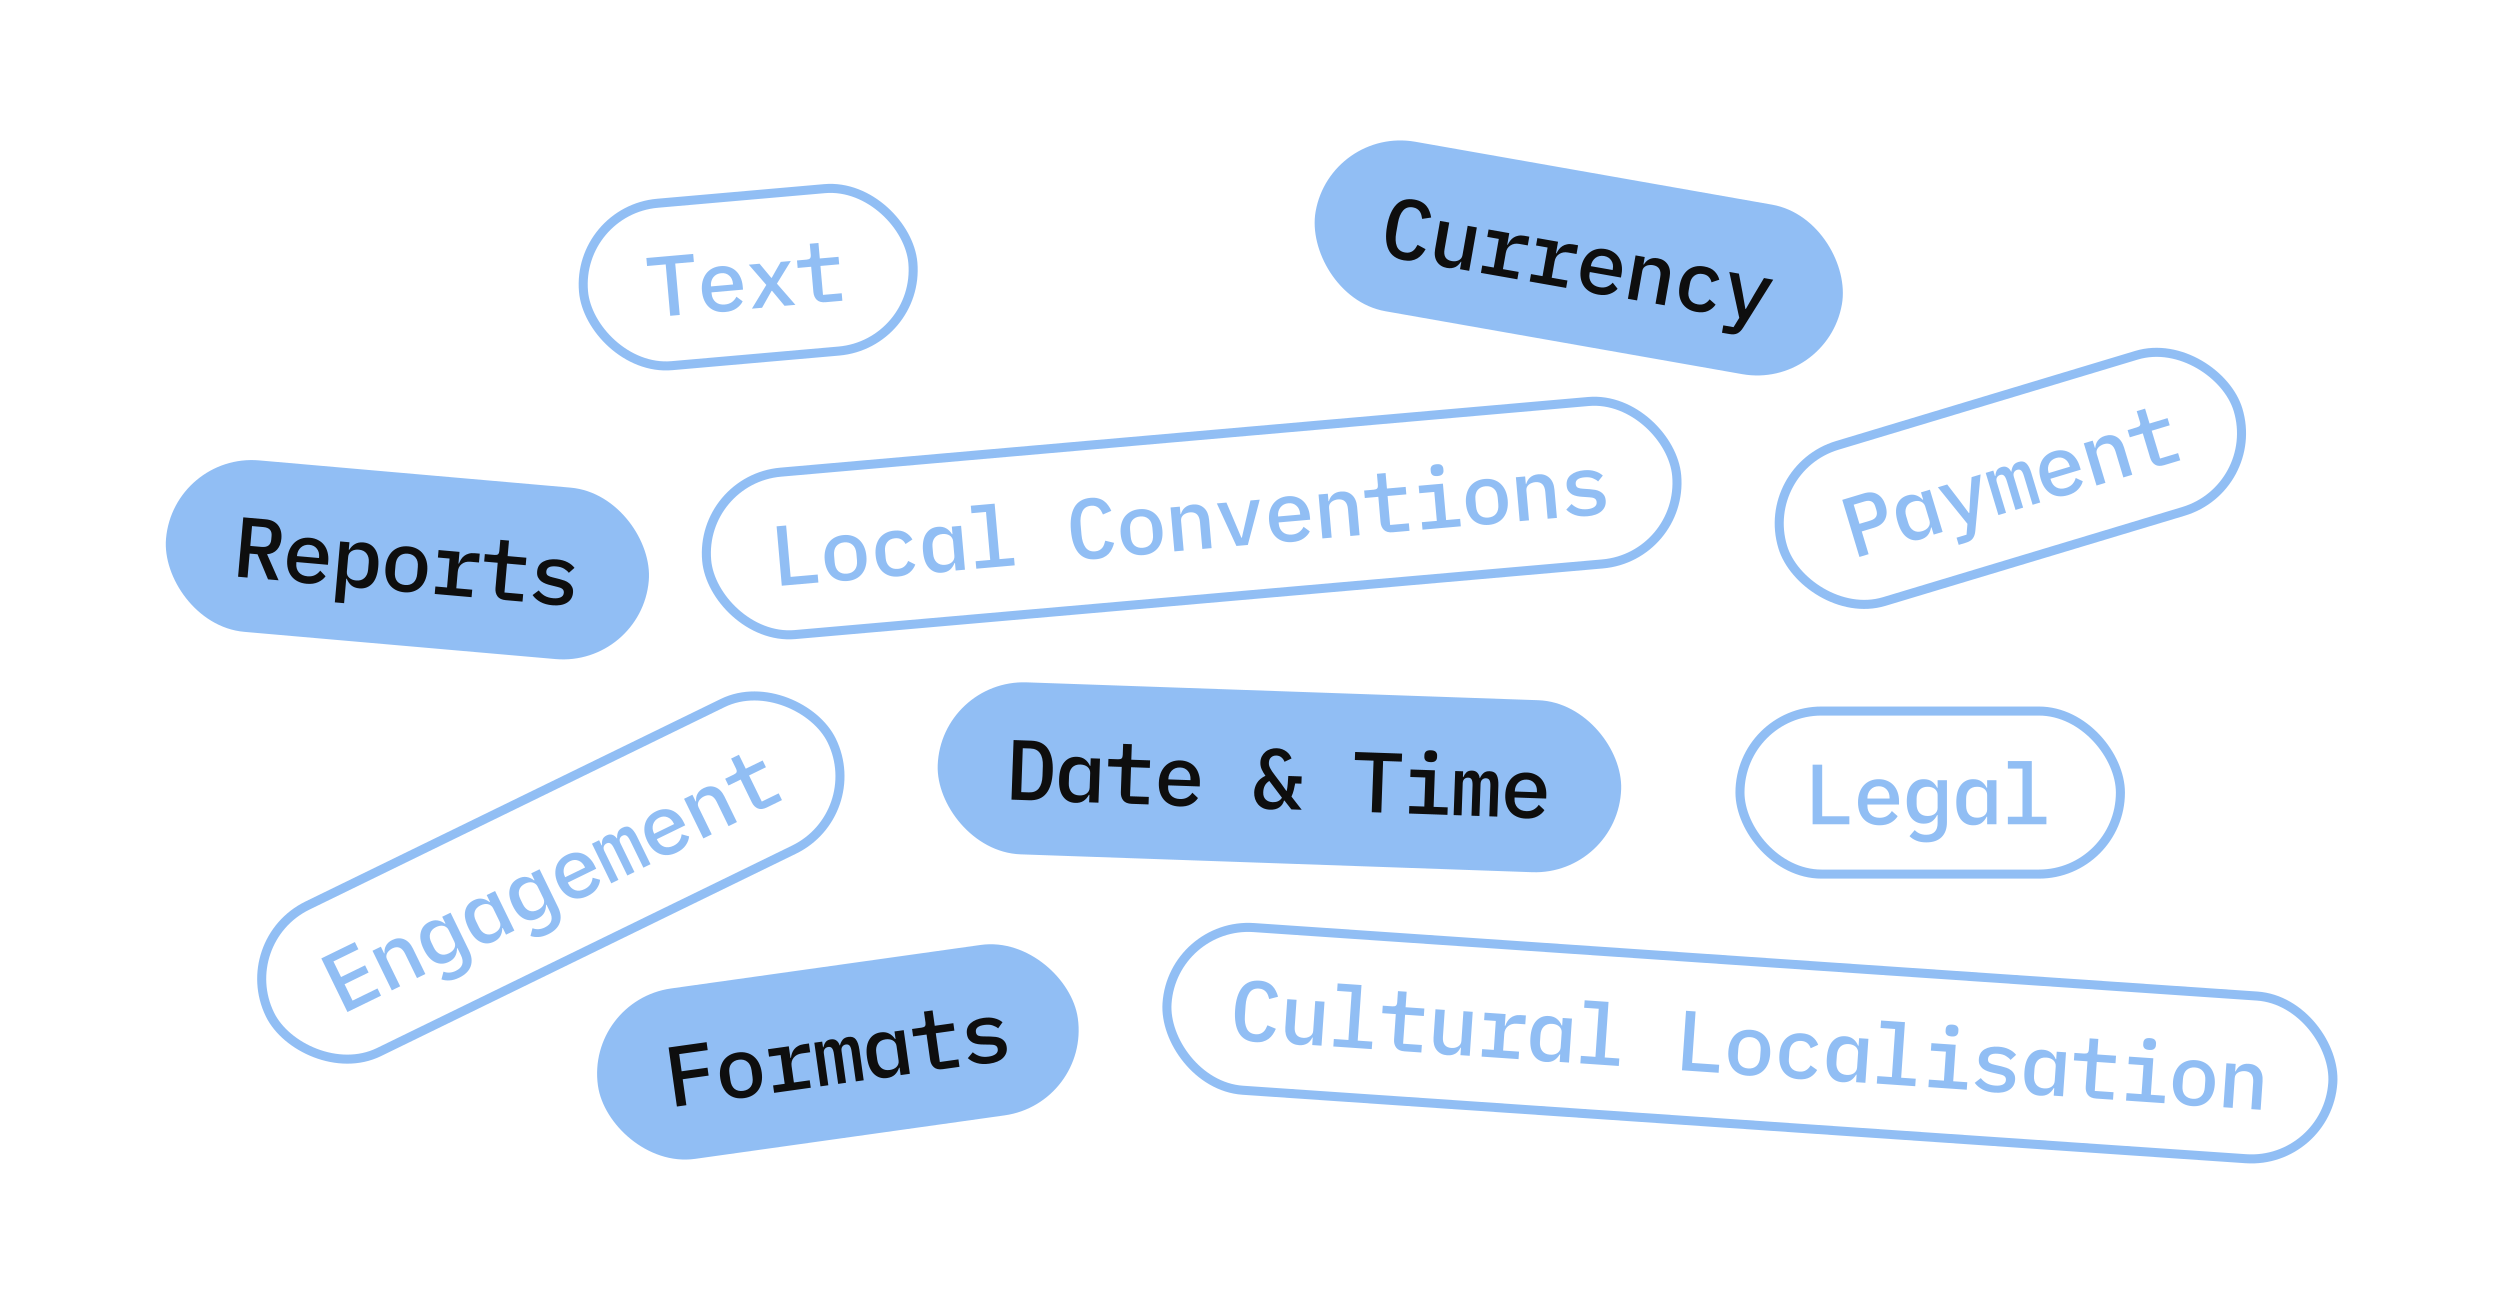 <svg width="552" height="285" viewBox="0 0 552 285" fill="none" xmlns="http://www.w3.org/2000/svg">
<rect x="127.27" y="46.446" width="73" height="36" rx="18" transform="rotate(-5 127.27 46.446)" stroke="#91BEF4" stroke-width="2"/>
<path d="M149.092 58.194L150.085 69.545L147.981 69.729L146.988 58.379L142.872 58.739L142.717 56.972L153.053 56.068L153.208 57.834L149.092 58.194ZM160.152 68.892C159.413 68.956 158.738 68.895 158.129 68.709C157.519 68.522 156.994 68.227 156.555 67.824C156.116 67.421 155.763 66.921 155.496 66.326C155.228 65.718 155.061 65.026 154.993 64.249C154.925 63.472 154.97 62.761 155.128 62.116C155.299 61.47 155.559 60.911 155.909 60.438C156.27 59.952 156.723 59.566 157.266 59.278C157.809 58.991 158.425 58.817 159.114 58.757C159.79 58.697 160.414 58.763 160.987 58.953C161.557 59.13 162.056 59.415 162.481 59.807C162.907 60.199 163.246 60.68 163.498 61.252C163.762 61.822 163.926 62.464 163.988 63.178L164.056 63.949L157.102 64.557L157.13 64.876C157.197 65.641 157.49 66.246 158.009 66.693C158.527 67.127 159.205 67.308 160.045 67.234C160.671 67.18 161.192 67.002 161.608 66.7C162.034 66.385 162.366 65.99 162.602 65.515L163.979 66.531C163.702 67.123 163.243 67.643 162.6 68.09C161.97 68.537 161.154 68.804 160.152 68.892ZM159.25 60.316C158.887 60.348 158.554 60.441 158.252 60.593C157.962 60.745 157.715 60.95 157.51 61.207C157.317 61.451 157.171 61.736 157.073 62.06C156.976 62.384 156.943 62.734 156.976 63.11L156.987 63.241L161.855 62.816L161.838 62.628C161.771 61.863 161.499 61.275 161.021 60.862C160.555 60.436 159.964 60.254 159.25 60.316ZM166.026 68.15L169.203 62.911L165.328 58.44L167.714 58.231L169.153 59.961L170.296 61.338L170.409 61.329L171.277 59.776L172.394 57.822L174.611 57.628L171.545 62.63L175.629 67.31L173.223 67.521L171.594 65.561L170.473 64.22L170.36 64.23L169.508 65.744L168.262 67.955L166.026 68.15ZM182.293 66.727C181.441 66.802 180.795 66.631 180.354 66.215C179.913 65.787 179.66 65.209 179.597 64.483L179.108 58.901L176.12 59.163L175.976 57.509L178.099 57.323C178.462 57.291 178.713 57.2 178.852 57.049C178.989 56.885 179.041 56.616 179.008 56.24L178.796 53.816L180.713 53.648L181.012 57.068L185.146 56.706L185.291 58.36L181.157 58.722L181.716 65.111L185.85 64.75L185.995 66.403L182.293 66.727Z" fill="#91BEF4"/>
<rect x="154.464" y="105.822" width="215" height="36" rx="18" transform="rotate(-5 154.464 105.822)" stroke="#91BEF4" stroke-width="2"/>
<path d="M172.619 129.329L171.472 116.212L173.576 116.027L174.569 127.378L180.545 126.855L180.7 128.622L172.619 129.329ZM187.139 128.286C186.425 128.348 185.77 128.286 185.173 128.098C184.588 127.909 184.076 127.613 183.637 127.21C183.21 126.805 182.863 126.299 182.595 125.691C182.327 125.083 182.159 124.391 182.091 123.614C182.023 122.838 182.068 122.127 182.227 121.482C182.385 120.837 182.639 120.278 182.989 119.805C183.351 119.332 183.804 118.951 184.347 118.664C184.903 118.376 185.537 118.2 186.252 118.138C186.966 118.075 187.615 118.138 188.2 118.327C188.797 118.515 189.309 118.811 189.735 119.215C190.175 119.619 190.528 120.124 190.796 120.732C191.064 121.34 191.232 122.032 191.3 122.809C191.368 123.586 191.323 124.296 191.164 124.942C191.006 125.587 190.746 126.146 190.383 126.619C190.033 127.092 189.58 127.472 189.025 127.761C188.482 128.048 187.854 128.223 187.139 128.286ZM186.998 126.669C187.75 126.604 188.325 126.326 188.724 125.837C189.135 125.334 189.3 124.631 189.221 123.729L189.093 122.263C189.014 121.361 188.73 120.705 188.239 120.293C187.76 119.868 187.145 119.688 186.393 119.754C185.641 119.82 185.06 120.104 184.65 120.607C184.251 121.096 184.091 121.792 184.17 122.694L184.298 124.16C184.377 125.062 184.656 125.726 185.135 126.151C185.625 126.562 186.246 126.735 186.998 126.669ZM198.389 127.301C197.662 127.365 197 127.303 196.403 127.115C195.819 126.927 195.307 126.631 194.867 126.227C194.441 125.823 194.093 125.317 193.826 124.709C193.57 124.1 193.409 123.407 193.341 122.63C193.273 121.853 193.312 121.143 193.457 120.499C193.615 119.854 193.87 119.295 194.22 118.823C194.582 118.349 195.035 117.969 195.578 117.682C196.133 117.393 196.768 117.218 197.482 117.155C198.484 117.067 199.305 117.21 199.944 117.584C200.595 117.956 201.1 118.467 201.46 119.117L199.938 120.122C199.723 119.686 199.423 119.352 199.037 119.121C198.663 118.889 198.194 118.797 197.63 118.846C196.853 118.914 196.273 119.205 195.889 119.718C195.503 120.219 195.344 120.858 195.412 121.635L195.554 123.251C195.621 124.015 195.888 124.617 196.355 125.055C196.823 125.494 197.458 125.679 198.26 125.608C198.861 125.556 199.338 125.375 199.689 125.067C200.054 124.757 200.328 124.354 200.511 123.859L202.095 124.648C201.841 125.352 201.414 125.951 200.814 126.445C200.212 126.927 199.404 127.213 198.389 127.301ZM210.864 124.316L210.752 124.326C210.515 124.94 210.173 125.437 209.727 125.817C209.279 126.185 208.699 126.399 207.984 126.462C206.844 126.562 205.899 126.215 205.148 125.422C204.397 124.63 203.948 123.394 203.801 121.715C203.654 120.036 203.882 118.741 204.483 117.83C205.085 116.919 205.957 116.414 207.097 116.314C207.811 116.251 208.421 116.369 208.926 116.665C209.431 116.949 209.853 117.373 210.193 117.937L210.305 117.927L210.161 116.273L212.209 116.094L213.058 125.791L211.009 125.97L210.864 124.316ZM208.684 124.715C208.984 124.689 209.263 124.627 209.52 124.529C209.776 124.43 209.998 124.297 210.185 124.13C210.373 123.962 210.513 123.766 210.607 123.543C210.713 123.307 210.753 123.038 210.726 122.738L210.444 119.505C210.417 119.205 210.332 118.953 210.188 118.751C210.056 118.536 209.883 118.361 209.669 118.229C209.455 118.096 209.214 118.003 208.944 117.951C208.674 117.899 208.389 117.886 208.089 117.912C207.312 117.98 206.731 118.271 206.347 118.784C205.975 119.297 205.824 119.947 205.893 120.737L206.031 122.315C206.1 123.105 206.362 123.719 206.817 124.159C207.285 124.598 207.907 124.783 208.684 124.715ZM215.424 123.917L218.637 123.636L217.71 113.037L214.496 113.318L214.352 111.665L219.614 111.204L220.686 123.457L223.899 123.176L224.044 124.83L215.568 125.571L215.424 123.917ZM241.977 123.488C240.311 123.634 239.019 123.153 238.101 122.047C237.197 120.939 236.649 119.302 236.46 117.135C236.27 114.967 236.525 113.26 237.224 112.012C237.935 110.763 239.124 110.066 240.79 109.92C241.429 109.864 241.988 109.903 242.467 110.038C242.957 110.159 243.384 110.356 243.749 110.627C244.112 110.885 244.425 111.205 244.685 111.586C244.957 111.954 245.188 112.356 245.378 112.794L243.536 113.599C243.409 113.307 243.272 113.035 243.123 112.783C242.975 112.531 242.799 112.319 242.594 112.148C242.39 111.976 242.151 111.846 241.878 111.756C241.618 111.665 241.3 111.636 240.924 111.669C239.997 111.75 239.352 112.166 238.988 112.918C238.624 113.657 238.494 114.627 238.599 115.83L238.793 118.048C238.898 119.25 239.195 120.19 239.684 120.867C240.171 121.531 240.878 121.823 241.805 121.742C242.181 121.709 242.489 121.625 242.73 121.491C242.983 121.355 243.196 121.185 243.367 120.98C243.539 120.776 243.676 120.537 243.778 120.263C243.88 119.989 243.968 119.697 244.042 119.387L245.996 119.86C245.885 120.325 245.728 120.767 245.525 121.189C245.334 121.597 245.082 121.967 244.77 122.297C244.457 122.615 244.07 122.882 243.609 123.099C243.16 123.302 242.616 123.432 241.977 123.488ZM252.493 122.568C251.779 122.63 251.124 122.568 250.527 122.38C249.942 122.191 249.43 121.895 248.991 121.492C248.564 121.087 248.217 120.581 247.949 119.974C247.681 119.366 247.513 118.673 247.445 117.897C247.377 117.12 247.423 116.409 247.581 115.764C247.739 115.119 247.993 114.56 248.343 114.088C248.706 113.614 249.158 113.234 249.701 112.946C250.257 112.658 250.892 112.482 251.606 112.42C252.32 112.357 252.969 112.421 253.554 112.609C254.151 112.797 254.663 113.093 255.09 113.497C255.529 113.901 255.882 114.406 256.15 115.014C256.418 115.622 256.586 116.314 256.654 117.091C256.722 117.868 256.677 118.579 256.518 119.224C256.36 119.869 256.1 120.428 255.737 120.902C255.387 121.374 254.935 121.755 254.379 122.043C253.836 122.33 253.208 122.505 252.493 122.568ZM252.352 120.952C253.104 120.886 253.679 120.608 254.078 120.119C254.489 119.616 254.654 118.913 254.575 118.011L254.447 116.546C254.368 115.644 254.084 114.987 253.593 114.575C253.114 114.15 252.499 113.97 251.747 114.036C250.995 114.102 250.414 114.386 250.004 114.889C249.605 115.379 249.445 116.074 249.524 116.976L249.652 118.442C249.731 119.344 250.01 120.008 250.489 120.433C250.979 120.845 251.6 121.017 252.352 120.952ZM259.307 121.745L258.458 112.048L260.507 111.868L260.652 113.522L260.746 113.514C260.824 113.255 260.928 113.006 261.059 112.767C261.201 112.515 261.378 112.297 261.589 112.115C261.799 111.919 262.05 111.759 262.342 111.632C262.634 111.506 262.98 111.425 263.381 111.39C264.358 111.304 265.176 111.555 265.833 112.141C266.49 112.727 266.87 113.609 266.973 114.787L267.519 121.026L265.471 121.205L264.951 115.267C264.816 113.726 264.079 113.014 262.738 113.131C262.475 113.154 262.222 113.214 261.978 113.311C261.733 113.396 261.516 113.516 261.327 113.671C261.139 113.827 260.991 114.016 260.885 114.24C260.791 114.463 260.756 114.712 260.78 114.988L261.355 121.565L259.307 121.745ZM272.999 120.547L268.674 111.154L270.798 110.968L272.491 114.948L274.09 118.728L274.203 118.718L275.122 114.718L276.097 110.504L278.146 110.325L275.518 120.326L272.999 120.547ZM285.377 119.691C284.638 119.756 283.964 119.695 283.354 119.508C282.744 119.322 282.22 119.027 281.781 118.623C281.341 118.22 280.988 117.72 280.722 117.125C280.454 116.517 280.286 115.825 280.218 115.048C280.15 114.272 280.195 113.561 280.353 112.916C280.524 112.27 280.784 111.71 281.134 111.238C281.496 110.752 281.948 110.365 282.491 110.078C283.034 109.79 283.65 109.616 284.339 109.556C285.016 109.497 285.64 109.562 286.212 109.752C286.783 109.929 287.281 110.214 287.707 110.606C288.133 110.998 288.471 111.48 288.723 112.051C288.988 112.621 289.151 113.263 289.214 113.977L289.281 114.748L282.328 115.356L282.356 115.676C282.423 116.44 282.716 117.045 283.234 117.492C283.752 117.927 284.431 118.107 285.27 118.034C285.897 117.979 286.417 117.801 286.833 117.5C287.26 117.184 287.591 116.789 287.828 116.314L289.204 117.33C288.928 117.922 288.468 118.442 287.826 118.89C287.196 119.336 286.379 119.603 285.377 119.691ZM284.475 111.116C284.112 111.148 283.779 111.24 283.477 111.393C283.187 111.544 282.94 111.749 282.736 112.007C282.542 112.251 282.397 112.535 282.299 112.859C282.201 113.183 282.168 113.533 282.201 113.909L282.213 114.041L287.08 113.615L287.064 113.427C286.997 112.663 286.724 112.074 286.246 111.662C285.78 111.235 285.19 111.053 284.475 111.116ZM291.984 118.886L291.136 109.189L293.184 109.01L293.329 110.663L293.423 110.655C293.501 110.396 293.605 110.147 293.736 109.908C293.878 109.656 294.055 109.438 294.266 109.256C294.476 109.061 294.727 108.9 295.019 108.773C295.311 108.647 295.657 108.566 296.058 108.531C297.035 108.445 297.853 108.696 298.51 109.282C299.167 109.868 299.547 110.75 299.65 111.928L300.196 118.167L298.148 118.346L297.628 112.408C297.493 110.867 296.756 110.155 295.415 110.272C295.152 110.295 294.899 110.355 294.655 110.453C294.41 110.537 294.193 110.657 294.004 110.812C293.816 110.968 293.669 111.157 293.562 111.381C293.468 111.604 293.433 111.853 293.457 112.129L294.032 118.706L291.984 118.886ZM307.518 117.527C306.666 117.601 306.02 117.43 305.58 117.015C305.138 116.586 304.886 116.008 304.822 115.282L304.334 109.7L301.346 109.962L301.201 108.308L303.325 108.122C303.688 108.091 303.939 107.999 304.077 107.848C304.214 107.685 304.266 107.415 304.233 107.039L304.021 104.615L305.938 104.447L306.237 107.867L310.372 107.506L310.516 109.16L306.382 109.521L306.941 115.911L311.075 115.549L311.22 117.203L307.518 117.527ZM317.426 105.109C316.9 105.155 316.521 105.08 316.29 104.886C316.07 104.691 315.947 104.436 315.92 104.123L315.885 103.728C315.858 103.415 315.935 103.143 316.117 102.913C316.311 102.681 316.665 102.543 317.179 102.498C317.705 102.452 318.078 102.527 318.297 102.722C318.528 102.917 318.658 103.17 318.685 103.483L318.72 103.878C318.747 104.191 318.664 104.464 318.469 104.695C318.288 104.926 317.94 105.064 317.426 105.109ZM313.943 115.298L317.251 115.009L316.692 108.619L313.384 108.909L313.24 107.255L318.596 106.786L319.299 114.829L322.4 114.558L322.545 116.212L314.088 116.952L313.943 115.298ZM328.74 115.897C328.026 115.96 327.37 115.897 326.773 115.709C326.188 115.521 325.676 115.225 325.237 114.821C324.81 114.417 324.463 113.911 324.195 113.303C323.928 112.695 323.76 112.003 323.692 111.226C323.624 110.449 323.669 109.738 323.827 109.093C323.985 108.448 324.239 107.889 324.589 107.417C324.952 106.943 325.405 106.563 325.948 106.276C326.503 105.987 327.138 105.812 327.852 105.749C328.566 105.687 329.216 105.75 329.8 105.939C330.397 106.126 330.909 106.422 331.336 106.827C331.775 107.23 332.129 107.736 332.397 108.344C332.664 108.951 332.832 109.644 332.9 110.42C332.968 111.197 332.923 111.908 332.765 112.553C332.607 113.198 332.346 113.757 331.984 114.231C331.634 114.704 331.181 115.084 330.625 115.372C330.083 115.66 329.454 115.835 328.74 115.897ZM328.598 114.281C329.35 114.215 329.926 113.938 330.325 113.448C330.735 112.945 330.901 112.243 330.822 111.341L330.694 109.875C330.615 108.973 330.33 108.316 329.84 107.905C329.361 107.479 328.745 107.3 327.993 107.365C327.242 107.431 326.661 107.716 326.25 108.219C325.851 108.708 325.691 109.404 325.77 110.306L325.898 111.771C325.977 112.674 326.256 113.337 326.735 113.762C327.226 114.174 327.847 114.347 328.598 114.281ZM335.553 115.074L334.705 105.377L336.753 105.198L336.898 106.851L336.992 106.843C337.07 106.584 337.175 106.335 337.305 106.096C337.447 105.844 337.624 105.626 337.835 105.444C338.045 105.249 338.296 105.088 338.588 104.961C338.88 104.835 339.227 104.754 339.628 104.719C340.605 104.633 341.422 104.884 342.079 105.47C342.737 106.057 343.117 106.939 343.22 108.116L343.766 114.355L341.717 114.535L341.198 108.596C341.063 107.055 340.325 106.343 338.985 106.461C338.722 106.484 338.468 106.544 338.224 106.641C337.979 106.725 337.762 106.845 337.574 107.001C337.385 107.156 337.238 107.346 337.131 107.57C337.037 107.792 337.002 108.042 337.026 108.317L337.602 114.895L335.553 115.074ZM350.543 113.99C349.491 114.082 348.568 113.992 347.774 113.721C346.993 113.448 346.346 113.05 345.833 112.527L346.993 111.289C347.46 111.716 347.967 112.031 348.515 112.236C349.075 112.426 349.718 112.49 350.444 112.427C351.108 112.368 351.631 112.209 352.012 111.949C352.406 111.687 352.582 111.318 352.54 110.842C352.523 110.641 352.47 110.476 352.383 110.344C352.296 110.213 352.18 110.11 352.034 110.034C351.889 109.958 351.72 109.904 351.527 109.87C351.348 109.835 351.156 109.814 350.954 109.807L349.391 109.697C349.011 109.68 348.622 109.632 348.224 109.553C347.825 109.474 347.461 109.348 347.13 109.175C346.811 108.989 346.537 108.741 346.308 108.433C346.091 108.124 345.961 107.719 345.917 107.217C345.831 106.228 346.141 105.443 346.848 104.864C347.567 104.283 348.547 103.939 349.787 103.83C350.689 103.751 351.478 103.821 352.153 104.04C352.841 104.245 353.424 104.566 353.904 105.004L352.863 106.307C352.587 106.041 352.207 105.809 351.723 105.611C351.237 105.401 350.613 105.33 349.848 105.397C348.483 105.516 347.838 106.008 347.913 106.872C347.95 107.286 348.119 107.561 348.421 107.699C348.735 107.823 349.095 107.893 349.5 107.908L351.062 108.017C351.456 108.046 351.845 108.094 352.23 108.161C352.627 108.227 352.985 108.354 353.305 108.541C353.635 108.714 353.909 108.955 354.125 109.264C354.354 109.572 354.491 109.977 354.535 110.478C354.62 111.455 354.305 112.259 353.591 112.89C352.887 113.507 351.871 113.873 350.543 113.99Z" fill="#91BEF4"/>
<rect x="384.187" y="157" width="84" height="36" rx="18" stroke="#91BEF4" stroke-width="2"/>
<path d="M400.224 182V168.833H402.337V180.227H408.336V182H400.224ZM414.987 182.226C414.245 182.226 413.579 182.107 412.988 181.868C412.397 181.629 411.9 181.289 411.497 180.849C411.095 180.409 410.787 179.881 410.573 179.265C410.359 178.636 410.252 177.932 410.252 177.152C410.252 176.372 410.359 175.668 410.573 175.039C410.799 174.41 411.108 173.876 411.497 173.436C411.9 172.983 412.384 172.637 412.95 172.398C413.516 172.159 414.145 172.04 414.836 172.04C415.515 172.04 416.132 172.159 416.685 172.398C417.238 172.624 417.71 172.951 418.1 173.379C418.49 173.807 418.785 174.316 418.987 174.907C419.2 175.498 419.307 176.152 419.307 176.869V177.642H412.327V177.963C412.327 178.73 412.566 179.359 413.044 179.849C413.522 180.327 414.182 180.566 415.025 180.566C415.654 180.566 416.188 180.434 416.628 180.17C417.081 179.893 417.446 179.529 417.723 179.076L419.005 180.208C418.678 180.774 418.175 181.252 417.496 181.642C416.83 182.031 415.993 182.226 414.987 182.226ZM414.836 173.605C414.472 173.605 414.132 173.668 413.818 173.794C413.516 173.92 413.252 174.102 413.025 174.341C412.812 174.567 412.642 174.838 412.516 175.152C412.39 175.467 412.327 175.812 412.327 176.19V176.322H417.213V176.133C417.213 175.366 416.993 174.756 416.553 174.303C416.125 173.838 415.553 173.605 414.836 173.605ZM429.883 181.566C429.883 182.962 429.493 184.05 428.713 184.83C427.933 185.609 426.802 185.999 425.318 185.999C424.45 185.999 423.714 185.867 423.11 185.603C422.507 185.352 422.01 185.025 421.62 184.622L422.771 183.283C423.425 183.974 424.267 184.32 425.299 184.32C426.154 184.32 426.789 184.094 427.204 183.641C427.619 183.201 427.827 182.56 427.827 181.717V179.963H427.713C427.424 180.566 427.041 181.038 426.563 181.377C426.085 181.704 425.487 181.868 424.771 181.868C423.626 181.868 422.714 181.447 422.035 180.604C421.356 179.749 421.017 178.529 421.017 176.944C421.017 175.372 421.356 174.165 422.035 173.322C422.714 172.467 423.626 172.04 424.771 172.04C425.487 172.04 426.085 172.209 426.563 172.549C427.041 172.876 427.424 173.335 427.713 173.926H427.827V172.266H429.883V181.566ZM425.619 180.17C425.921 180.17 426.204 180.132 426.468 180.057C426.732 179.982 426.965 179.868 427.166 179.717C427.367 179.567 427.525 179.384 427.638 179.17C427.764 178.944 427.827 178.68 427.827 178.378V175.511C427.827 175.209 427.764 174.951 427.638 174.737C427.525 174.511 427.367 174.322 427.166 174.171C426.965 174.02 426.732 173.907 426.468 173.832C426.204 173.756 425.921 173.719 425.619 173.719C424.84 173.719 424.236 173.958 423.808 174.435C423.393 174.901 423.186 175.536 423.186 176.341V177.567C423.186 178.359 423.393 178.994 423.808 179.472C424.236 179.938 424.84 180.17 425.619 180.17ZM438.76 180.34H438.647C438.358 180.931 437.974 181.396 437.497 181.736C437.019 182.063 436.421 182.226 435.704 182.226C434.56 182.226 433.648 181.799 432.969 180.944C432.29 180.088 431.95 178.818 431.95 177.133C431.95 175.448 432.29 174.178 432.969 173.322C433.648 172.467 434.56 172.04 435.704 172.04C436.421 172.04 437.019 172.209 437.497 172.549C437.974 172.876 438.358 173.335 438.647 173.926H438.76V172.266H440.817V182H438.76V180.34ZM436.553 180.547C436.855 180.547 437.138 180.51 437.402 180.434C437.666 180.359 437.899 180.246 438.1 180.095C438.301 179.944 438.459 179.761 438.572 179.548C438.698 179.321 438.76 179.057 438.76 178.755V175.511C438.76 175.209 438.698 174.951 438.572 174.737C438.459 174.511 438.301 174.322 438.1 174.171C437.899 174.02 437.666 173.907 437.402 173.832C437.138 173.756 436.855 173.719 436.553 173.719C435.774 173.719 435.17 173.958 434.742 174.435C434.327 174.913 434.12 175.548 434.12 176.341V177.925C434.12 178.718 434.327 179.353 434.742 179.831C435.17 180.308 435.774 180.547 436.553 180.547ZM443.337 180.34H446.563V169.7H443.337V168.04H448.619V180.34H451.845V182H443.337V180.34Z" fill="#91BEF4"/>
<rect x="51.718" y="207.832" width="138" height="36" rx="18" transform="rotate(-26 51.718 207.832)" stroke="#91BEF4" stroke-width="2"/>
<path d="M76.719 223.454L70.947 211.619L78.356 208.005L79.133 209.599L73.623 212.287L75.302 215.729L80.609 213.14L81.386 214.734L76.079 217.322L77.841 220.934L83.351 218.246L84.128 219.84L76.719 223.454ZM86.512 218.677L82.245 209.928L84.093 209.027L84.821 210.519L84.906 210.478C84.886 210.207 84.894 209.938 84.931 209.668C84.973 209.382 85.06 209.115 85.192 208.869C85.318 208.612 85.495 208.371 85.722 208.149C85.949 207.926 86.243 207.726 86.605 207.55C87.487 207.12 88.34 207.061 89.163 207.373C89.987 207.685 90.658 208.372 91.176 209.434L93.922 215.063L92.074 215.965L89.46 210.607C88.782 209.217 87.838 208.816 86.629 209.406C86.392 209.522 86.177 209.669 85.984 209.847C85.785 210.014 85.626 210.204 85.505 210.416C85.385 210.629 85.315 210.859 85.296 211.106C85.288 211.348 85.345 211.593 85.466 211.842L88.36 217.776L86.512 218.677ZM103.559 209.88C104.171 211.135 104.297 212.284 103.938 213.326C103.579 214.369 102.733 215.215 101.399 215.866C100.619 216.246 99.9 216.45 99.242 216.477C98.589 216.516 97.999 216.44 97.472 216.249L97.919 214.541C98.81 214.876 99.719 214.817 100.646 214.365C101.415 213.99 101.886 213.509 102.061 212.92C102.241 212.342 102.146 211.675 101.777 210.917L101.008 209.34L100.906 209.39C100.911 210.059 100.773 210.652 100.492 211.166C100.206 211.67 99.741 212.078 99.096 212.393C98.068 212.894 97.064 212.915 96.084 212.456C95.099 211.985 94.258 211.037 93.564 209.613C92.875 208.2 92.651 206.966 92.892 205.911C93.127 204.845 93.759 204.061 94.788 203.559C95.432 203.245 96.043 203.135 96.622 203.231C97.195 203.316 97.741 203.56 98.26 203.964L98.362 203.915L97.634 202.423L99.482 201.521L103.559 209.88ZM99.115 210.495C99.386 210.362 99.624 210.204 99.828 210.021C100.033 209.837 100.192 209.633 100.307 209.41C100.422 209.186 100.483 208.953 100.491 208.711C100.505 208.452 100.446 208.188 100.313 207.916L99.056 205.339C98.924 205.068 98.754 204.864 98.548 204.727C98.347 204.573 98.123 204.472 97.876 204.425C97.629 204.377 97.37 204.378 97.1 204.425C96.829 204.473 96.558 204.564 96.287 204.696C95.586 205.038 95.148 205.517 94.973 206.134C94.804 206.734 94.896 207.396 95.249 208.119L95.787 209.222C96.134 209.934 96.599 210.413 97.181 210.661C97.77 210.892 98.414 210.836 99.115 210.495ZM111.001 204.886L110.899 204.936C110.898 205.594 110.757 206.181 110.477 206.695C110.19 207.199 109.725 207.607 109.081 207.922C108.052 208.423 107.045 208.439 106.06 207.968C105.075 207.497 104.213 206.504 103.474 204.989C102.735 203.475 102.484 202.184 102.719 201.118C102.955 200.052 103.587 199.268 104.615 198.766C105.26 198.452 105.871 198.342 106.449 198.438C107.022 198.522 107.568 198.767 108.087 199.171L108.189 199.122L107.461 197.63L109.309 196.728L113.576 205.477L111.728 206.379L111.001 204.886ZM109.108 206.041C109.379 205.908 109.617 205.75 109.821 205.567C110.025 205.383 110.185 205.179 110.3 204.955C110.414 204.732 110.476 204.499 110.484 204.257C110.498 203.998 110.438 203.734 110.306 203.462L108.884 200.546C108.751 200.275 108.582 200.071 108.375 199.933C108.174 199.78 107.95 199.679 107.703 199.632C107.456 199.584 107.197 199.584 106.927 199.632C106.656 199.68 106.386 199.77 106.114 199.903C105.413 200.245 104.976 200.724 104.801 201.341C104.637 201.952 104.729 202.614 105.076 203.326L105.771 204.751C106.118 205.463 106.583 205.943 107.166 206.19C107.76 206.432 108.407 206.382 109.108 206.041ZM123.214 200.294C123.826 201.549 123.952 202.697 123.593 203.74C123.234 204.783 122.388 205.629 121.054 206.28C120.274 206.66 119.555 206.864 118.896 206.891C118.244 206.93 117.654 206.854 117.127 206.663L117.574 204.955C118.465 205.29 119.374 205.231 120.301 204.779C121.069 204.404 121.541 203.922 121.716 203.333C121.896 202.756 121.801 202.088 121.432 201.331L120.663 199.754L120.561 199.804C120.565 200.473 120.427 201.065 120.147 201.58C119.861 202.083 119.395 202.492 118.751 202.806C117.722 203.308 116.718 203.329 115.739 202.869C114.753 202.399 113.913 201.451 113.219 200.027C112.53 198.614 112.305 197.38 112.546 196.325C112.782 195.258 113.414 194.474 114.443 193.973C115.087 193.659 115.698 193.549 116.277 193.645C116.85 193.729 117.395 193.974 117.915 194.378L118.016 194.329L117.289 192.837L119.137 191.935L123.214 200.294ZM118.77 200.908C119.041 200.776 119.279 200.618 119.483 200.434C119.687 200.251 119.847 200.047 119.962 199.823C120.076 199.599 120.138 199.367 120.146 199.125C120.16 198.866 120.1 198.601 119.968 198.33L118.711 195.753C118.579 195.482 118.409 195.277 118.202 195.14C118.001 194.987 117.777 194.886 117.53 194.838C117.283 194.791 117.025 194.791 116.754 194.839C116.484 194.887 116.213 194.977 115.942 195.11C115.241 195.451 114.803 195.931 114.628 196.548C114.459 197.148 114.551 197.81 114.904 198.533L115.441 199.635C115.789 200.347 116.254 200.827 116.836 201.075C117.424 201.306 118.069 201.25 118.77 200.908ZM129.77 197.831C129.103 198.156 128.451 198.341 127.815 198.385C127.179 198.43 126.584 198.342 126.029 198.123C125.475 197.904 124.966 197.564 124.504 197.104C124.036 196.633 123.631 196.047 123.29 195.346C122.948 194.645 122.735 193.965 122.652 193.306C122.579 192.642 122.622 192.026 122.779 191.46C122.943 190.876 123.226 190.353 123.63 189.89C124.034 189.428 124.547 189.045 125.169 188.741C125.779 188.444 126.385 188.281 126.987 188.253C127.584 188.214 128.151 188.301 128.689 188.515C129.227 188.728 129.716 189.056 130.156 189.499C130.607 189.937 130.99 190.478 131.304 191.122L131.643 191.817L125.37 194.877L125.51 195.165C125.847 195.855 126.337 196.315 126.981 196.546C127.621 196.766 128.319 196.692 129.076 196.322C129.641 196.047 130.064 195.694 130.344 195.263C130.629 194.816 130.797 194.329 130.847 193.8L132.496 194.255C132.451 194.907 132.208 195.557 131.769 196.205C131.34 196.848 130.674 197.39 129.77 197.831ZM125.855 190.149C125.527 190.308 125.25 190.514 125.022 190.765C124.806 191.01 124.649 191.29 124.55 191.604C124.457 191.901 124.423 192.218 124.448 192.556C124.472 192.894 124.567 193.232 124.733 193.571L124.791 193.69L129.182 191.548L129.099 191.379C128.763 190.689 128.298 190.237 127.704 190.023C127.116 189.793 126.499 189.834 125.855 190.149ZM134.971 195.042L130.704 186.293L132.281 185.524L132.835 186.66L132.919 186.619C132.873 186.18 132.911 185.77 133.033 185.388C133.166 185.002 133.47 184.692 133.945 184.461C134.408 184.235 134.828 184.191 135.203 184.33C135.584 184.452 135.916 184.717 136.199 185.124L136.267 185.091C136.232 184.618 136.29 184.178 136.44 183.768C136.585 183.348 136.923 183.008 137.454 182.749C138.133 182.418 138.718 182.427 139.209 182.775C139.712 183.117 140.187 183.746 140.633 184.662L143.635 190.817L142.058 191.586L139.172 185.668C138.874 185.058 138.597 184.676 138.34 184.521C138.077 184.355 137.782 184.353 137.454 184.512C137.16 184.656 136.961 184.879 136.857 185.181C136.758 185.467 136.806 185.808 136.999 186.204L140.091 192.545L138.515 193.314L135.628 187.397C135.331 186.786 135.053 186.404 134.796 186.249C134.545 186.078 134.255 186.073 133.927 186.232C133.622 186.381 133.417 186.607 133.313 186.91C133.215 187.196 133.262 187.536 133.455 187.932L136.548 194.273L134.971 195.042ZM149.425 188.245C148.758 188.57 148.106 188.755 147.47 188.799C146.834 188.843 146.239 188.756 145.684 188.537C145.13 188.318 144.621 187.978 144.159 187.518C143.691 187.046 143.286 186.46 142.944 185.759C142.602 185.059 142.39 184.379 142.306 183.72C142.234 183.055 142.277 182.44 142.434 181.873C142.597 181.29 142.881 180.767 143.285 180.304C143.689 179.841 144.202 179.458 144.823 179.155C145.434 178.857 146.04 178.695 146.642 178.667C147.239 178.628 147.806 178.715 148.344 178.928C148.882 179.142 149.37 179.47 149.81 179.913C150.262 180.35 150.644 180.891 150.959 181.536L151.298 182.231L145.024 185.291L145.165 185.579C145.501 186.268 145.992 186.729 146.636 186.96C147.275 187.18 147.973 187.105 148.731 186.736C149.296 186.46 149.718 186.107 149.998 185.677C150.284 185.23 150.452 184.742 150.502 184.214L152.151 184.669C152.105 185.321 151.863 185.971 151.423 186.619C150.995 187.262 150.329 187.804 149.425 188.245ZM145.51 180.562C145.182 180.722 144.904 180.928 144.677 181.178C144.461 181.424 144.303 181.703 144.205 182.017C144.112 182.315 144.078 182.632 144.102 182.97C144.127 183.308 144.222 183.646 144.388 183.985L144.446 184.104L148.837 181.962L148.754 181.792C148.418 181.103 147.953 180.651 147.359 180.437C146.77 180.206 146.154 180.248 145.51 180.562ZM155.304 185.125L151.037 176.376L152.885 175.475L153.613 176.967L153.697 176.926C153.678 176.656 153.686 176.386 153.722 176.116C153.764 175.83 153.851 175.563 153.983 175.317C154.11 175.06 154.286 174.82 154.513 174.597C154.741 174.374 155.035 174.175 155.397 173.998C156.278 173.568 157.131 173.509 157.955 173.821C158.779 174.133 159.45 174.82 159.968 175.882L162.713 181.512L160.865 182.413L158.252 177.055C157.574 175.665 156.63 175.265 155.421 175.854C155.183 175.97 154.968 176.117 154.775 176.295C154.577 176.462 154.417 176.652 154.297 176.864C154.177 177.077 154.107 177.307 154.088 177.554C154.08 177.796 154.136 178.041 154.258 178.29L157.152 184.224L155.304 185.125ZM169.319 178.29C168.551 178.664 167.886 178.737 167.326 178.506C166.76 178.264 166.318 177.816 165.998 177.16L163.542 172.124L160.846 173.439L160.118 171.947L162.034 171.013C162.362 170.853 162.563 170.678 162.638 170.487C162.708 170.285 162.66 170.015 162.494 169.676L161.428 167.489L163.157 166.645L164.662 169.731L168.392 167.912L169.12 169.404L165.39 171.223L168.201 176.988L171.932 175.168L172.659 176.66L169.319 178.29Z" fill="#91BEF4"/>
<rect x="294.596" y="29.159" width="116" height="36" rx="18" transform="rotate(10 294.596 29.159)" fill="#91BEF4"/>
<rect x="294.596" y="29.159" width="116" height="36" rx="18" transform="rotate(10 294.596 29.159)" stroke="#91BEF4" stroke-width="2"/>
<path d="M309.948 57.481C308.301 57.191 307.177 56.392 306.578 55.086C305.99 53.782 305.885 52.059 306.263 49.916C306.641 47.774 307.329 46.19 308.327 45.166C309.337 44.143 310.666 43.778 312.313 44.068C312.945 44.179 313.474 44.362 313.902 44.616C314.344 44.86 314.706 45.16 314.988 45.517C315.273 45.86 315.491 46.25 315.644 46.686C315.812 47.111 315.931 47.56 316.001 48.032L314.013 48.333C313.966 48.018 313.904 47.72 313.826 47.438C313.748 47.156 313.633 46.906 313.48 46.687C313.326 46.469 313.13 46.281 312.889 46.123C312.661 45.968 312.361 45.858 311.99 45.792C311.073 45.631 310.342 45.866 309.797 46.498C309.253 47.117 308.877 48.021 308.667 49.21L308.281 51.402C308.071 52.591 308.115 53.576 308.411 54.356C308.71 55.124 309.318 55.589 310.234 55.75C310.606 55.816 310.925 55.814 311.192 55.747C311.472 55.681 311.721 55.572 311.94 55.419C312.158 55.266 312.353 55.07 312.522 54.832C312.692 54.593 312.853 54.334 313.004 54.055L314.769 55.017C314.542 55.437 314.276 55.824 313.97 56.179C313.68 56.524 313.341 56.815 312.954 57.053C312.57 57.279 312.127 57.437 311.625 57.528C311.139 57.608 310.58 57.592 309.948 57.481ZM322.66 57.807L322.567 57.791C322.424 58.021 322.251 58.239 322.049 58.446C321.861 58.643 321.64 58.808 321.387 58.943C321.135 59.064 320.852 59.148 320.538 59.195C320.223 59.242 319.868 59.23 319.471 59.16C318.505 58.99 317.781 58.536 317.297 57.8C316.814 57.064 316.675 56.113 316.881 54.949L317.968 48.781L319.993 49.138L318.958 55.009C318.689 56.532 319.218 57.411 320.543 57.644C320.803 57.69 321.062 57.704 321.321 57.686C321.582 57.655 321.823 57.589 322.046 57.488C322.268 57.387 322.452 57.247 322.598 57.068C322.759 56.88 322.865 56.643 322.915 56.358L324.062 49.856L326.087 50.213L324.396 59.799L322.371 59.442L322.66 57.807ZM327.278 58.621L329.823 59.07L330.937 52.754L328.392 52.305L328.68 50.67L333.25 51.476L332.802 54.021L332.913 54.041C333.059 53.722 333.239 53.421 333.455 53.14C333.671 52.859 333.922 52.629 334.209 52.449C334.498 52.258 334.834 52.126 335.218 52.053C335.603 51.967 336.037 51.967 336.52 52.052L337.672 52.255L337.331 54.188L335.436 53.853C334.693 53.722 334.047 53.838 333.498 54.201C332.951 54.552 332.612 55.099 332.481 55.842L331.848 59.427L335.323 60.04L335.034 61.675L326.99 60.256L327.278 58.621ZM338.046 60.52L340.591 60.969L341.705 54.652L339.16 54.203L339.448 52.569L344.018 53.374L343.57 55.92L343.681 55.939C343.827 55.62 344.007 55.32 344.223 55.039C344.439 54.758 344.69 54.527 344.977 54.348C345.266 54.156 345.602 54.024 345.985 53.951C346.371 53.866 346.805 53.866 347.288 53.951L348.44 54.154L348.099 56.086L346.204 55.752C345.461 55.621 344.815 55.737 344.266 56.1C343.719 56.45 343.38 56.997 343.249 57.74L342.616 61.326L346.09 61.938L345.802 63.573L337.758 62.155L338.046 60.52ZM352.852 65.046C352.121 64.917 351.486 64.684 350.945 64.346C350.405 64.008 349.974 63.587 349.654 63.084C349.335 62.581 349.123 62.007 349.019 61.363C348.918 60.707 348.935 59.995 349.07 59.227C349.206 58.459 349.433 57.784 349.753 57.202C350.085 56.622 350.481 56.149 350.942 55.783C351.417 55.407 351.954 55.151 352.552 55.013C353.151 54.876 353.791 54.868 354.472 54.988C355.141 55.106 355.727 55.331 356.231 55.662C356.737 55.981 357.144 56.385 357.454 56.874C357.764 57.363 357.966 57.916 358.062 58.532C358.17 59.152 358.161 59.814 358.037 60.52L357.903 61.282L351.029 60.07L350.973 60.386C350.84 61.141 350.966 61.802 351.351 62.368C351.739 62.922 352.348 63.272 353.178 63.418C353.797 63.527 354.346 63.49 354.826 63.306C355.319 63.112 355.742 62.816 356.093 62.419L357.16 63.756C356.739 64.257 356.161 64.64 355.425 64.906C354.7 65.174 353.843 65.221 352.852 65.046ZM354.201 56.53C353.841 56.467 353.496 56.47 353.165 56.539C352.846 56.61 352.554 56.744 352.289 56.94C352.04 57.126 351.825 57.363 351.647 57.65C351.468 57.938 351.347 58.268 351.281 58.639L351.258 58.77L356.07 59.618L356.102 59.432C356.236 58.677 356.125 58.038 355.77 57.516C355.43 56.983 354.907 56.654 354.201 56.53ZM359.442 65.978L361.132 56.392L363.157 56.749L362.869 58.384L362.962 58.401C363.105 58.17 363.27 57.957 363.458 57.76C363.661 57.553 363.888 57.389 364.139 57.267C364.392 57.133 364.676 57.043 364.991 56.996C365.306 56.949 365.661 56.961 366.058 57.031C367.024 57.201 367.748 57.655 368.231 58.391C368.715 59.127 368.854 60.078 368.648 61.242L367.561 67.41L365.536 67.053L366.571 61.182C366.839 59.659 366.311 58.78 364.986 58.547C364.726 58.501 364.465 58.493 364.205 58.524C363.946 58.542 363.706 58.602 363.483 58.703C363.261 58.804 363.07 58.949 362.909 59.138C362.76 59.329 362.662 59.561 362.614 59.833L361.467 66.335L359.442 65.978ZM374.537 68.87C373.818 68.743 373.195 68.512 372.667 68.176C372.151 67.843 371.733 67.424 371.413 66.921C371.106 66.419 370.901 65.841 370.8 65.184C370.711 64.53 370.734 63.819 370.869 63.051C371.005 62.283 371.226 61.607 371.534 61.023C371.853 60.441 372.243 59.967 372.704 59.601C373.176 59.237 373.712 58.987 374.311 58.85C374.922 58.715 375.581 58.71 376.287 58.834C377.278 59.009 378.033 59.359 378.553 59.885C379.086 60.413 379.442 61.038 379.621 61.759L377.892 62.336C377.797 61.859 377.593 61.459 377.279 61.136C376.978 60.815 376.549 60.605 375.992 60.507C375.224 60.371 374.588 60.502 374.084 60.898C373.582 61.282 373.264 61.858 373.128 62.626L372.846 64.224C372.713 64.979 372.816 65.629 373.154 66.174C373.492 66.719 374.057 67.061 374.85 67.201C375.444 67.306 375.951 67.255 376.371 67.048C376.803 66.843 377.172 66.525 377.478 66.094L378.804 67.266C378.376 67.88 377.808 68.348 377.1 68.671C376.394 68.98 375.54 69.047 374.537 68.87ZM389.486 61.392L391.53 61.752L384.867 72.377C384.511 72.953 384.1 73.359 383.637 73.597C383.186 73.837 382.583 73.89 381.828 73.757L380.211 73.472L380.5 71.837L382.766 72.236L384.029 70.18L381.832 60.042L383.95 60.416L384.766 64.697L385.375 68.195L385.486 68.215L387.255 65.136L389.486 61.392Z" fill="#0E0E0E"/>
<rect x="208.672" y="151.034" width="149" height="36" rx="18" transform="rotate(2 208.672 151.034)" fill="#91BEF4"/>
<rect x="208.672" y="151.034" width="149" height="36" rx="18" transform="rotate(2 208.672 151.034)" stroke="#91BEF4" stroke-width="2"/>
<path d="M223.796 163.402L227.717 163.539C229.401 163.598 230.626 164.201 231.391 165.347C232.169 166.494 232.52 168.143 232.445 170.292C232.37 172.441 231.905 174.061 231.049 175.151C230.205 176.241 228.942 176.757 227.257 176.698L223.336 176.561L223.796 163.402ZM227.186 174.959C228.154 174.993 228.881 174.698 229.369 174.073C229.869 173.436 230.14 172.514 230.183 171.308L230.259 169.121C230.301 167.914 230.095 166.982 229.639 166.324C229.197 165.655 228.492 165.303 227.524 165.269L225.828 165.21L225.489 174.9L227.186 174.959ZM240.543 175.501L240.43 175.497C240.12 176.078 239.72 176.53 239.231 176.852C238.742 177.162 238.139 177.305 237.423 177.28C236.279 177.24 235.383 176.781 234.734 175.902C234.085 175.024 233.79 173.743 233.849 172.059C233.907 170.374 234.291 169.117 235 168.286C235.708 167.455 236.634 167.059 237.778 167.099C238.495 167.124 239.086 167.315 239.551 167.671C240.018 168.014 240.385 168.487 240.653 169.087L240.766 169.091L240.824 167.432L242.879 167.504L242.54 177.232L240.485 177.16L240.543 175.501ZM238.33 175.632C238.631 175.642 238.915 175.614 239.182 175.548C239.449 175.482 239.685 175.377 239.891 175.233C240.098 175.089 240.261 174.913 240.382 174.703C240.515 174.481 240.587 174.219 240.598 173.918L240.711 170.675C240.722 170.373 240.668 170.113 240.55 169.895C240.444 169.665 240.294 169.471 240.098 169.313C239.902 169.155 239.674 169.034 239.412 168.95C239.151 168.865 238.87 168.817 238.568 168.807C237.789 168.78 237.177 168.997 236.733 169.46C236.302 169.923 236.072 170.551 236.044 171.342L235.989 172.926C235.961 173.718 236.147 174.36 236.545 174.852C236.955 175.345 237.55 175.604 238.33 175.632ZM249.885 177.489C249.03 177.459 248.41 177.211 248.023 176.744C247.637 176.265 247.457 175.661 247.483 174.932L247.678 169.333L244.681 169.228L244.738 167.569L246.869 167.643C247.233 167.656 247.493 167.596 247.649 167.463C247.805 167.317 247.89 167.056 247.903 166.679L247.988 164.247L249.911 164.314L249.791 167.745L253.939 167.89L253.881 169.549L249.733 169.404L249.509 175.814L253.657 175.959L253.599 177.618L249.885 177.489ZM260.427 178.083C259.686 178.057 259.024 177.915 258.441 177.655C257.859 177.396 257.374 177.039 256.988 176.585C256.601 176.131 256.311 175.593 256.119 174.969C255.927 174.333 255.845 173.626 255.872 172.847C255.899 172.067 256.031 171.367 256.267 170.746C256.515 170.126 256.841 169.602 257.246 169.176C257.664 168.738 258.16 168.409 258.734 168.19C259.308 167.971 259.941 167.873 260.632 167.897C261.311 167.921 261.922 168.062 262.467 168.32C263.012 168.566 263.472 168.909 263.847 169.35C264.221 169.791 264.499 170.31 264.679 170.908C264.873 171.506 264.957 172.163 264.932 172.88L264.905 173.653L257.929 173.409L257.918 173.73C257.891 174.496 258.108 175.133 258.568 175.64C259.029 176.134 259.681 176.396 260.523 176.425C261.151 176.447 261.69 176.334 262.139 176.086C262.601 175.825 262.979 175.473 263.271 175.03L264.513 176.206C264.167 176.76 263.647 177.22 262.955 177.586C262.275 177.953 261.433 178.118 260.427 178.083ZM260.577 169.462C260.213 169.449 259.871 169.5 259.553 169.615C259.247 169.73 258.976 169.903 258.742 170.134C258.52 170.353 258.341 170.617 258.204 170.927C258.068 171.237 257.993 171.58 257.98 171.957L257.975 172.089L262.858 172.26L262.865 172.071C262.891 171.305 262.693 170.687 262.269 170.22C261.857 169.74 261.294 169.487 260.577 169.462ZM280.434 178.782C279.856 178.762 279.344 178.649 278.898 178.445C278.453 178.228 278.079 177.945 277.776 177.594C277.487 177.244 277.268 176.847 277.12 176.401C276.972 175.943 276.907 175.456 276.925 174.941C276.95 174.224 277.15 173.546 277.525 172.904C277.9 172.263 278.529 171.725 279.412 171.29C279.052 170.787 278.767 170.299 278.557 169.826C278.36 169.353 278.27 168.853 278.289 168.325C278.306 167.848 278.409 167.417 278.598 167.034C278.801 166.638 279.064 166.301 279.389 166.023C279.713 165.745 280.091 165.538 280.524 165.402C280.97 165.254 281.437 165.189 281.928 165.206C282.368 165.221 282.768 165.298 283.128 165.436C283.488 165.575 283.803 165.749 284.072 165.96C284.354 166.171 284.585 166.412 284.764 166.683C284.944 166.941 285.079 167.203 285.171 167.471L283.616 168.209C283.479 167.814 283.257 167.492 282.951 167.242C282.646 166.98 282.273 166.841 281.833 166.826C281.356 166.809 280.961 166.946 280.649 167.237C280.349 167.516 280.192 167.888 280.176 168.353L280.171 168.485C280.164 168.674 280.183 168.857 280.227 169.035C280.271 169.212 280.346 169.404 280.453 169.609C280.559 169.814 280.695 170.045 280.862 170.303C281.043 170.548 281.259 170.845 281.511 171.194L282.882 173.016L284.015 174.622L284.109 174.625C284.213 174.163 284.289 173.631 284.335 173.029C284.381 172.426 284.42 171.861 284.451 171.334L287.411 171.437L287.355 173.04L285.978 172.992C285.884 173.517 285.779 174.004 285.663 174.453C285.56 174.89 285.392 175.369 285.16 175.889L287.418 178.799L285.136 178.72L283.619 176.779L283.506 176.775C283.345 177.411 282.994 177.915 282.452 178.286C281.924 178.645 281.251 178.81 280.434 178.782ZM281.021 177.122C281.448 177.137 281.834 177.069 282.179 176.917C282.537 176.754 282.83 176.493 283.056 176.136L280.26 172.433C279.77 172.756 279.43 173.122 279.24 173.53C279.05 173.926 278.947 174.357 278.93 174.822L278.924 174.992C278.902 175.633 279.079 176.142 279.456 176.52C279.846 176.899 280.367 177.1 281.021 177.122ZM305.39 168.026L304.993 179.413L302.881 179.339L303.279 167.952L299.15 167.808L299.212 166.036L309.581 166.398L309.519 168.17L305.39 168.026ZM315.869 168.279C315.341 168.26 314.974 168.14 314.768 167.919C314.574 167.698 314.483 167.431 314.494 167.117L314.508 166.721C314.519 166.407 314.629 166.146 314.837 165.94C315.058 165.733 315.426 165.639 315.942 165.657C316.47 165.676 316.83 165.795 317.024 166.016C317.23 166.237 317.328 166.505 317.317 166.819L317.303 167.215C317.292 167.529 317.176 167.789 316.955 167.996C316.746 168.202 316.384 168.297 315.869 168.279ZM311.17 177.968L314.489 178.083L314.712 171.674L311.394 171.558L311.452 169.899L316.825 170.086L316.543 178.155L319.654 178.264L319.596 179.923L311.112 179.627L311.17 177.968ZM320.965 179.971L321.305 170.243L323.058 170.304L323.014 171.567L323.108 171.57C323.274 171.161 323.5 170.816 323.786 170.537C324.085 170.258 324.499 170.128 325.027 170.146C325.542 170.164 325.933 170.322 326.199 170.621C326.479 170.908 326.648 171.298 326.706 171.79L326.781 171.793C326.973 171.359 327.231 170.997 327.555 170.706C327.881 170.403 328.339 170.262 328.929 170.282C329.683 170.309 330.196 170.591 330.466 171.129C330.75 171.667 330.874 172.446 330.838 173.464L330.599 180.307L328.846 180.246L329.075 173.666C329.099 172.988 329.034 172.52 328.879 172.263C328.725 171.993 328.466 171.852 328.101 171.839C327.774 171.828 327.494 171.931 327.26 172.149C327.039 172.356 326.92 172.679 326.905 173.119L326.659 180.17L324.905 180.108L325.135 173.529C325.159 172.85 325.093 172.382 324.939 172.125C324.797 171.856 324.544 171.715 324.18 171.702C323.84 171.69 323.554 171.794 323.319 172.012C323.098 172.218 322.98 172.541 322.965 172.981L322.718 180.032L320.965 179.971ZM336.918 180.754C336.177 180.728 335.515 180.586 334.932 180.326C334.35 180.067 333.865 179.71 333.479 179.256C333.092 178.802 332.802 178.264 332.61 177.64C332.418 177.005 332.336 176.297 332.363 175.518C332.391 174.738 332.522 174.038 332.758 173.417C333.006 172.797 333.332 172.273 333.737 171.847C334.155 171.409 334.651 171.08 335.225 170.861C335.799 170.642 336.432 170.544 337.123 170.569C337.802 170.592 338.413 170.733 338.958 170.991C339.503 171.237 339.963 171.58 340.338 172.021C340.712 172.462 340.99 172.981 341.171 173.579C341.364 174.177 341.448 174.834 341.423 175.551L341.396 176.324L334.42 176.08L334.409 176.401C334.382 177.167 334.599 177.804 335.059 178.311C335.52 178.805 336.172 179.067 337.014 179.097C337.642 179.119 338.181 179.005 338.63 178.757C339.092 178.496 339.47 178.144 339.762 177.701L341.004 178.877C340.658 179.431 340.138 179.892 339.446 180.257C338.766 180.624 337.924 180.789 336.918 180.754ZM337.068 172.133C336.704 172.121 336.362 172.172 336.044 172.286C335.738 172.401 335.467 172.574 335.233 172.805C335.011 173.024 334.832 173.288 334.695 173.598C334.559 173.908 334.484 174.252 334.471 174.629L334.466 174.761L339.349 174.931L339.356 174.743C339.382 173.976 339.184 173.359 338.76 172.891C338.348 172.411 337.785 172.158 337.068 172.133Z" fill="#0E0E0E"/>
<rect x="130.51" y="221.743" width="105" height="36" rx="18" transform="rotate(-8 130.51 221.743)" fill="#91BEF4"/>
<rect x="130.51" y="221.743" width="105" height="36" rx="18" transform="rotate(-8 130.51 221.743)" stroke="#91BEF4" stroke-width="2"/>
<path d="M149.46 244.325L147.627 231.286L156.015 230.107L156.262 231.863L149.966 232.748L150.499 236.54L156.216 235.737L156.462 237.493L150.746 238.296L151.552 244.031L149.46 244.325ZM164.317 242.466C163.607 242.566 162.949 242.537 162.343 242.381C161.749 242.223 161.222 241.955 160.762 241.575C160.315 241.193 159.942 240.706 159.643 240.113C159.343 239.52 159.139 238.837 159.031 238.065C158.922 237.293 158.93 236.581 159.054 235.928C159.179 235.276 159.403 234.705 159.728 234.214C160.065 233.723 160.497 233.319 161.025 233.004C161.564 232.686 162.189 232.478 162.899 232.378C163.609 232.278 164.26 232.307 164.854 232.465C165.46 232.621 165.987 232.89 166.434 233.272C166.894 233.652 167.274 234.138 167.573 234.731C167.872 235.324 168.076 236.007 168.184 236.779C168.293 237.551 168.285 238.263 168.161 238.916C168.037 239.568 167.806 240.14 167.469 240.632C167.144 241.122 166.712 241.526 166.172 241.843C165.645 242.158 165.026 242.366 164.317 242.466ZM164.091 240.859C164.838 240.754 165.398 240.447 165.771 239.937C166.154 239.414 166.283 238.703 166.157 237.807L165.952 236.349C165.826 235.453 165.508 234.812 164.996 234.426C164.496 234.027 163.872 233.88 163.125 233.985C162.377 234.09 161.812 234.404 161.428 234.928C161.056 235.438 160.932 236.141 161.058 237.037L161.263 238.494C161.389 239.391 161.702 240.039 162.203 240.439C162.714 240.824 163.344 240.964 164.091 240.859ZM170.697 239.664L173.256 239.304L172.364 232.953L169.804 233.313L169.573 231.669L174.169 231.023L174.529 233.582L174.641 233.566C174.681 233.218 174.76 232.877 174.878 232.542C174.996 232.208 175.164 231.912 175.381 231.653C175.597 231.381 175.876 231.151 176.218 230.963C176.558 230.763 176.971 230.629 177.457 230.561L178.615 230.398L178.888 232.341L176.982 232.609C176.235 232.714 175.657 233.024 175.246 233.538C174.834 234.041 174.681 234.666 174.786 235.413L175.293 239.018L178.786 238.527L179.017 240.171L170.928 241.308L170.697 239.664ZM181.158 239.87L179.803 230.231L181.54 229.987L181.716 231.238L181.81 231.225C181.901 230.793 182.064 230.415 182.298 230.09C182.544 229.763 182.929 229.563 183.452 229.49C183.962 229.418 184.375 229.506 184.689 229.754C185.014 229.988 185.248 230.342 185.391 230.817L185.466 230.807C185.579 230.346 185.77 229.945 186.039 229.602C186.307 229.247 186.733 229.028 187.319 228.946C188.066 228.841 188.619 229.03 188.979 229.513C189.352 229.994 189.609 230.739 189.751 231.748L190.704 238.529L188.966 238.773L188.05 232.253C187.956 231.581 187.81 231.131 187.613 230.905C187.414 230.666 187.134 230.572 186.773 230.623C186.449 230.669 186.191 230.819 185.999 231.075C185.817 231.316 185.756 231.655 185.818 232.091L186.799 239.077L185.062 239.322L184.146 232.802C184.051 232.129 183.906 231.68 183.709 231.454C183.523 231.213 183.249 231.118 182.888 231.169C182.551 231.216 182.287 231.368 182.094 231.623C181.912 231.865 181.852 232.204 181.913 232.64L182.895 239.626L181.158 239.87ZM198.629 235.739L198.517 235.754C198.313 236.38 197.998 236.894 197.572 237.297C197.144 237.687 196.575 237.932 195.865 238.032C194.732 238.191 193.769 237.895 192.978 237.142C192.186 236.39 191.673 235.179 191.439 233.511C191.204 231.842 191.364 230.537 191.917 229.595C192.471 228.654 193.314 228.104 194.447 227.944C195.157 227.845 195.772 227.93 196.293 228.199C196.812 228.457 197.255 228.858 197.624 229.403L197.736 229.387L197.505 227.743L199.541 227.457L200.896 237.096L198.86 237.382L198.629 235.739ZM196.472 236.251C196.771 236.209 197.046 236.132 197.297 236.021C197.548 235.909 197.763 235.765 197.941 235.588C198.119 235.41 198.249 235.208 198.332 234.98C198.425 234.739 198.45 234.468 198.408 234.169L197.957 230.956C197.915 230.657 197.817 230.411 197.662 230.217C197.519 230.008 197.337 229.843 197.117 229.722C196.896 229.6 196.65 229.521 196.378 229.483C196.106 229.445 195.821 229.447 195.522 229.489C194.75 229.597 194.185 229.918 193.828 230.451C193.484 230.982 193.367 231.639 193.477 232.424L193.697 233.993C193.808 234.778 194.102 235.378 194.579 235.793C195.069 236.207 195.7 236.36 196.472 236.251ZM208.174 236.073C207.327 236.192 206.673 236.056 206.212 235.663C205.748 235.259 205.466 234.695 205.365 233.973L204.585 228.425L201.615 228.842L201.384 227.198L203.494 226.901C203.856 226.851 204.101 226.746 204.231 226.588C204.36 226.418 204.398 226.146 204.345 225.772L204.007 223.362L205.912 223.095L206.39 226.494L210.5 225.917L210.731 227.561L206.621 228.138L207.514 234.49L211.623 233.912L211.854 235.556L208.174 236.073ZM218.473 234.855C217.427 235.002 216.5 234.96 215.693 234.731C214.899 234.5 214.232 234.136 213.692 233.641L214.786 232.344C215.275 232.745 215.798 233.033 216.356 233.209C216.925 233.37 217.57 233.4 218.292 233.299C218.952 233.206 219.466 233.02 219.833 232.739C220.212 232.457 220.369 232.08 220.302 231.607C220.274 231.407 220.213 231.245 220.119 231.118C220.025 230.992 219.904 230.894 219.755 230.826C219.605 230.758 219.434 230.713 219.24 230.689C219.059 230.664 218.867 230.653 218.664 230.656L217.098 230.628C216.717 230.631 216.326 230.603 215.924 230.546C215.522 230.488 215.152 230.381 214.813 230.226C214.484 230.056 214.197 229.823 213.952 229.527C213.72 229.23 213.569 228.832 213.499 228.334C213.361 227.35 213.629 226.55 214.305 225.935C214.993 225.317 215.953 224.922 217.186 224.749C218.083 224.623 218.874 224.651 219.56 224.834C220.257 225.003 220.857 225.293 221.359 225.705L220.387 227.061C220.098 226.809 219.706 226.598 219.212 226.426C218.717 226.242 218.089 226.203 217.329 226.31C215.972 226.5 215.353 227.025 215.474 227.885C215.532 228.296 215.715 228.562 216.025 228.684C216.344 228.791 216.707 228.842 217.113 228.836L218.679 228.863C219.073 228.871 219.465 228.899 219.852 228.946C220.252 228.991 220.617 229.099 220.945 229.268C221.285 229.424 221.571 229.65 221.803 229.948C222.048 230.244 222.205 230.641 222.275 231.139C222.412 232.11 222.139 232.93 221.458 233.597C220.788 234.25 219.793 234.669 218.473 234.855Z" fill="#0E0E0E"/>
<rect x="39.221" y="101.083" width="105" height="36" rx="18" transform="rotate(5 39.221 101.083)" fill="#91BEF4"/>
<rect x="39.221" y="101.083" width="105" height="36" rx="18" transform="rotate(5 39.221 101.083)" stroke="#91BEF4" stroke-width="2"/>
<path d="M54.653 127.529L52.567 127.347L53.715 114.229L58.62 114.658C59.872 114.768 60.794 115.202 61.384 115.961C61.987 116.72 62.234 117.714 62.127 118.942C62.039 119.944 61.722 120.75 61.177 121.358C60.631 121.967 59.895 122.307 58.967 122.377L61.512 128.129L59.182 127.925L56.864 122.382L55.117 122.23L54.653 127.529ZM57.783 120.759C59.086 120.873 59.789 120.334 59.894 119.144L59.964 118.336C60.068 117.146 59.469 116.494 58.166 116.38L55.648 116.16L55.265 120.538L57.783 120.759ZM67.706 128.898C66.966 128.834 66.313 128.656 65.745 128.367C65.177 128.077 64.712 127.696 64.349 127.222C63.986 126.749 63.726 126.196 63.566 125.563C63.408 124.918 63.363 124.207 63.431 123.43C63.499 122.654 63.667 121.961 63.935 121.354C64.215 120.747 64.569 120.241 64.995 119.837C65.436 119.421 65.948 119.118 66.533 118.93C67.117 118.741 67.754 118.677 68.443 118.737C69.12 118.796 69.723 118.969 70.254 119.255C70.785 119.529 71.226 119.896 71.578 120.356C71.929 120.816 72.179 121.349 72.328 121.955C72.489 122.563 72.539 123.224 72.476 123.938L72.409 124.708L65.455 124.1L65.427 124.419C65.361 125.184 65.544 125.831 65.977 126.361C66.412 126.879 67.049 127.174 67.888 127.248C68.514 127.303 69.058 127.218 69.52 126.993C69.995 126.757 70.39 126.425 70.705 125.998L71.884 127.238C71.509 127.773 70.967 128.205 70.256 128.534C69.558 128.865 68.708 128.986 67.706 128.898ZM68.307 120.297C67.943 120.265 67.6 120.298 67.275 120.396C66.964 120.495 66.685 120.654 66.439 120.872C66.206 121.079 66.013 121.333 65.86 121.636C65.708 121.938 65.615 122.277 65.582 122.653L65.57 122.784L70.438 123.21L70.454 123.022C70.521 122.258 70.355 121.631 69.956 121.142C69.571 120.641 69.021 120.359 68.307 120.297ZM75.106 119.547L77.155 119.727L77.01 121.38L77.123 121.39C77.462 120.826 77.885 120.403 78.389 120.119C78.895 119.822 79.505 119.705 80.219 119.767C81.359 119.867 82.23 120.373 82.832 121.284C83.434 122.195 83.661 123.49 83.515 125.169C83.368 126.847 82.919 128.083 82.168 128.876C81.417 129.669 80.471 130.015 79.331 129.915C78.617 129.853 78.036 129.638 77.588 129.271C77.142 128.891 76.8 128.394 76.564 127.78L76.451 127.77L75.977 133.182L73.929 133.003L75.106 119.547ZM78.632 128.169C79.408 128.237 80.024 128.051 80.479 127.611C80.947 127.172 81.215 126.558 81.284 125.769L81.422 124.19C81.492 123.401 81.334 122.75 80.95 122.236C80.578 121.724 80.004 121.434 79.227 121.366C78.926 121.34 78.641 121.353 78.371 121.405C78.102 121.457 77.86 121.549 77.646 121.682C77.433 121.815 77.253 121.989 77.108 122.203C76.977 122.406 76.898 122.658 76.872 122.959L76.589 126.191C76.563 126.492 76.596 126.76 76.689 126.995C76.796 127.219 76.943 127.415 77.13 127.583C77.317 127.751 77.539 127.884 77.796 127.982C78.052 128.08 78.331 128.143 78.632 128.169ZM89.284 130.786C88.57 130.724 87.935 130.548 87.379 130.26C86.836 129.972 86.383 129.592 86.021 129.118C85.671 128.646 85.417 128.087 85.259 127.442C85.1 126.797 85.055 126.086 85.123 125.309C85.191 124.533 85.359 123.84 85.627 123.232C85.895 122.625 86.242 122.119 86.669 121.714C87.108 121.311 87.62 121.015 88.205 120.826C88.802 120.638 89.457 120.576 90.171 120.638C90.886 120.701 91.514 120.875 92.057 121.163C92.613 121.451 93.065 121.832 93.415 122.304C93.778 122.778 94.038 123.337 94.196 123.982C94.355 124.627 94.4 125.338 94.332 126.115C94.264 126.892 94.096 127.584 93.828 128.192C93.56 128.8 93.207 129.305 92.767 129.709C92.341 130.113 91.829 130.409 91.232 130.597C90.647 130.785 89.998 130.849 89.284 130.786ZM89.425 129.17C90.177 129.236 90.792 129.062 91.269 128.65C91.761 128.225 92.046 127.562 92.125 126.66L92.254 125.195C92.332 124.293 92.166 123.596 91.754 123.106C91.357 122.604 90.782 122.32 90.03 122.254C89.278 122.188 88.657 122.368 88.165 122.792C87.687 123.204 87.409 123.862 87.33 124.764L87.202 126.23C87.123 127.132 87.282 127.834 87.68 128.336C88.092 128.826 88.673 129.104 89.425 129.17ZM96.131 129.491L98.705 129.717L99.264 123.327L96.69 123.102L96.835 121.448L101.458 121.853L101.232 124.427L101.345 124.437C101.462 124.107 101.616 123.792 101.806 123.493C101.997 123.194 102.227 122.943 102.497 122.739C102.769 122.523 103.092 122.362 103.467 122.256C103.844 122.137 104.276 122.099 104.765 122.142L105.93 122.244L105.759 124.198L103.842 124.031C103.091 123.965 102.457 124.137 101.941 124.546C101.427 124.943 101.137 125.517 101.071 126.269L100.754 129.896L104.268 130.203L104.123 131.857L95.986 131.145L96.131 129.491ZM111.671 132.517C110.819 132.443 110.212 132.163 109.851 131.677C109.49 131.178 109.342 130.565 109.405 129.839L109.894 124.257L106.906 123.996L107.05 122.342L109.174 122.528C109.537 122.56 109.8 122.513 109.962 122.389C110.126 122.251 110.224 121.995 110.257 121.619L110.469 119.195L112.386 119.362L112.087 122.783L116.221 123.144L116.076 124.798L111.942 124.436L111.383 130.826L115.517 131.188L115.373 132.841L111.671 132.517ZM121.979 133.647C120.927 133.555 120.034 133.306 119.299 132.901C118.577 132.497 118.009 131.993 117.594 131.388L118.952 130.371C119.338 130.872 119.782 131.27 120.287 131.567C120.805 131.852 121.427 132.027 122.154 132.09C122.818 132.148 123.36 132.082 123.78 131.892C124.214 131.702 124.451 131.37 124.493 130.893C124.51 130.693 124.487 130.521 124.424 130.376C124.361 130.232 124.265 130.11 124.134 130.01C124.004 129.91 123.847 129.827 123.664 129.761C123.493 129.695 123.308 129.641 123.11 129.598L121.59 129.219C121.219 129.136 120.844 129.021 120.465 128.875C120.087 128.728 119.75 128.541 119.454 128.313C119.172 128.074 118.945 127.782 118.773 127.439C118.614 127.097 118.556 126.675 118.6 126.174C118.686 125.184 119.128 124.465 119.925 124.018C120.734 123.571 121.759 123.402 122.999 123.51C123.901 123.589 124.666 123.795 125.293 124.127C125.934 124.449 126.453 124.866 126.85 125.381L125.598 126.483C125.373 126.173 125.039 125.879 124.596 125.6C124.154 125.309 123.551 125.13 122.787 125.063C121.422 124.944 120.701 125.316 120.625 126.181C120.589 126.594 120.708 126.895 120.982 127.083C121.269 127.26 121.612 127.391 122.008 127.476L123.528 127.855C123.911 127.952 124.286 128.066 124.653 128.2C125.032 128.334 125.363 128.521 125.645 128.76C125.941 128.988 126.168 129.273 126.328 129.615C126.5 129.958 126.564 130.38 126.52 130.881C126.434 131.859 125.985 132.596 125.171 133.093C124.371 133.578 123.307 133.763 121.979 133.647Z" fill="#0E0E0E"/>
<rect x="258.906" y="203.584" width="258" height="36" rx="18" transform="rotate(3.905 258.906 203.584)" stroke="#91BEF4" stroke-width="2"/>
<path d="M277.178 230.116C275.509 230.002 274.307 229.328 273.572 228.093C272.85 226.859 272.563 225.156 272.711 222.985C272.859 220.815 273.375 219.167 274.258 218.043C275.154 216.919 276.437 216.414 278.106 216.528C278.745 216.572 279.292 216.697 279.744 216.904C280.209 217.1 280.601 217.36 280.92 217.684C281.239 217.996 281.497 218.36 281.696 218.777C281.908 219.182 282.073 219.616 282.193 220.078L280.249 220.588C280.169 220.28 280.075 219.99 279.968 219.718C279.86 219.446 279.719 219.21 279.543 219.008C279.368 218.807 279.153 218.641 278.897 218.511C278.654 218.38 278.344 218.303 277.967 218.277C277.039 218.214 276.337 218.525 275.861 219.211C275.387 219.884 275.108 220.823 275.026 222.028L274.875 224.249C274.792 225.453 274.94 226.428 275.318 227.172C275.697 227.904 276.35 228.301 277.279 228.365C277.655 228.39 277.973 228.355 278.231 228.26C278.502 228.165 278.739 228.029 278.94 227.854C279.141 227.679 279.313 227.464 279.456 227.209C279.6 226.954 279.732 226.679 279.853 226.385L281.71 227.155C281.529 227.596 281.305 228.009 281.039 228.395C280.787 228.768 280.481 229.094 280.122 229.372C279.763 229.637 279.34 229.842 278.851 229.985C278.376 230.116 277.818 230.16 277.178 230.116ZM289.852 229.091L289.758 229.084C289.641 229.328 289.492 229.564 289.313 229.791C289.147 230.007 288.945 230.195 288.707 230.355C288.47 230.503 288.198 230.616 287.89 230.696C287.582 230.776 287.227 230.802 286.826 230.775C285.847 230.708 285.078 230.334 284.52 229.653C283.961 228.972 283.722 228.042 283.803 226.863L284.229 220.614L286.281 220.754L285.875 226.701C285.769 228.245 286.388 229.062 287.73 229.154C287.994 229.172 288.253 229.158 288.508 229.112C288.765 229.054 288.998 228.963 289.208 228.839C289.418 228.714 289.586 228.556 289.713 228.363C289.853 228.158 289.933 227.911 289.953 227.623L290.402 221.036L292.454 221.176L291.791 230.887L289.739 230.747L289.852 229.091ZM294.513 229.409L297.731 229.629L298.455 219.014L295.237 218.794L295.35 217.138L300.62 217.498L299.782 229.769L303.001 229.988L302.888 231.644L294.399 231.065L294.513 229.409ZM310.126 232.139C309.273 232.08 308.661 231.812 308.29 231.333C307.92 230.841 307.76 230.231 307.81 229.504L308.192 223.914L305.199 223.71L305.312 222.053L307.439 222.199C307.803 222.223 308.065 222.172 308.225 222.044C308.386 221.904 308.479 221.646 308.505 221.269L308.67 218.841L310.59 218.972L310.356 222.398L314.497 222.68L314.384 224.337L310.243 224.054L309.806 230.453L313.947 230.735L313.834 232.392L310.126 232.139ZM322.578 231.325L322.484 231.318C322.366 231.562 322.218 231.798 322.039 232.025C321.873 232.241 321.671 232.429 321.433 232.589C321.196 232.737 320.923 232.85 320.615 232.93C320.307 233.01 319.953 233.036 319.551 233.009C318.573 232.942 317.804 232.568 317.245 231.887C316.687 231.206 316.448 230.276 316.528 229.097L316.955 222.848L319.006 222.988L318.6 228.935C318.495 230.479 319.114 231.296 320.456 231.388C320.72 231.406 320.979 231.392 321.234 231.346C321.49 231.288 321.723 231.197 321.934 231.073C322.144 230.948 322.312 230.79 322.439 230.597C322.579 230.392 322.659 230.145 322.678 229.857L323.128 223.27L325.179 223.41L324.516 233.121L322.465 232.981L322.578 231.325ZM327.257 231.644L329.835 231.82L330.272 225.421L327.694 225.245L327.807 223.589L332.437 223.905L332.261 226.483L332.374 226.491C332.485 226.158 332.632 225.841 332.817 225.538C333.001 225.236 333.227 224.98 333.493 224.771C333.76 224.55 334.081 224.383 334.454 224.27C334.828 224.144 335.26 224.098 335.749 224.131L336.916 224.211L336.782 226.168L334.863 226.037C334.11 225.986 333.48 226.17 332.972 226.589C332.465 226.995 332.186 227.575 332.135 228.328L331.887 231.96L335.406 232.2L335.293 233.857L327.144 233.3L327.257 231.644ZM344.489 232.82L344.376 232.813C344.048 233.383 343.633 233.821 343.133 234.127C342.634 234.421 342.027 234.543 341.312 234.494C340.17 234.416 339.29 233.928 338.67 233.028C338.051 232.129 337.799 230.838 337.914 229.157C338.028 227.476 338.454 226.232 339.189 225.425C339.925 224.618 340.864 224.253 342.006 224.331C342.721 224.38 343.305 224.59 343.759 224.962C344.213 225.32 344.565 225.804 344.813 226.414L344.926 226.421L345.039 224.765L347.091 224.905L346.428 234.617L344.376 234.477L344.489 232.82ZM342.273 232.877C342.574 232.898 342.859 232.879 343.128 232.822C343.396 232.765 343.636 232.668 343.847 232.531C344.058 232.394 344.228 232.223 344.355 232.017C344.496 231.8 344.577 231.541 344.597 231.24L344.818 228.002C344.839 227.701 344.794 227.44 344.683 227.218C344.585 226.984 344.441 226.785 344.251 226.621C344.06 226.457 343.836 226.328 343.577 226.235C343.319 226.142 343.039 226.085 342.738 226.064C341.96 226.011 341.342 226.208 340.883 226.656C340.436 227.105 340.186 227.724 340.132 228.514L340.024 230.095C339.97 230.886 340.134 231.534 340.515 232.039C340.909 232.545 341.495 232.824 342.273 232.877ZM349.055 233.132L352.274 233.352L352.998 222.737L349.78 222.517L349.893 220.861L355.163 221.221L354.325 233.492L357.543 233.712L357.43 235.368L348.942 234.788L349.055 233.132ZM371.38 236.32L372.277 223.183L374.385 223.327L373.609 234.695L379.594 235.103L379.473 236.873L371.38 236.32ZM385.887 237.537C385.172 237.488 384.534 237.325 383.973 237.047C383.425 236.77 382.965 236.399 382.593 235.932C382.234 235.466 381.97 234.913 381.799 234.271C381.629 233.629 381.57 232.919 381.623 232.141C381.676 231.363 381.831 230.668 382.087 230.055C382.343 229.442 382.681 228.929 383.099 228.517C383.531 228.105 384.037 227.799 384.618 227.599C385.211 227.4 385.866 227.325 386.581 227.374C387.296 227.423 387.928 227.586 388.476 227.863C389.037 228.141 389.497 228.512 389.856 228.978C390.228 229.445 390.499 229.999 390.669 230.641C390.84 231.283 390.898 231.993 390.845 232.771C390.792 233.548 390.637 234.244 390.381 234.857C390.125 235.469 389.781 235.982 389.35 236.393C388.931 236.806 388.425 237.112 387.831 237.311C387.25 237.511 386.602 237.586 385.887 237.537ZM385.998 235.919C386.75 235.97 387.362 235.785 387.832 235.363C388.315 234.93 388.588 234.261 388.649 233.358L388.75 231.89C388.811 230.987 388.632 230.294 388.211 229.811C387.803 229.317 387.223 229.044 386.47 228.993C385.718 228.941 385.1 229.132 384.616 229.566C384.146 229.988 383.88 230.65 383.819 231.553L383.718 233.021C383.657 233.925 383.83 234.624 384.237 235.118C384.658 235.6 385.245 235.867 385.998 235.919ZM397.153 238.306C396.426 238.257 395.781 238.093 395.22 237.815C394.672 237.538 394.212 237.167 393.841 236.7C393.482 236.234 393.217 235.68 393.046 235.039C392.889 234.397 392.836 233.688 392.889 232.91C392.942 232.132 393.091 231.436 393.334 230.823C393.59 230.21 393.928 229.697 394.347 229.285C394.778 228.873 395.284 228.567 395.865 228.367C396.459 228.168 397.113 228.093 397.828 228.142C398.832 228.211 399.621 228.479 400.194 228.946C400.779 229.415 401.2 229.998 401.454 230.696L399.796 231.453C399.651 230.989 399.405 230.613 399.06 230.325C398.726 230.037 398.277 229.874 397.713 229.836C396.935 229.783 396.316 229.98 395.857 230.428C395.399 230.863 395.143 231.469 395.09 232.247L394.979 233.866C394.927 234.631 395.098 235.267 395.492 235.773C395.886 236.279 396.485 236.559 397.288 236.614C397.89 236.655 398.389 236.55 398.784 236.3C399.192 236.051 399.525 235.695 399.783 235.234L401.226 236.259C400.866 236.915 400.351 237.441 399.681 237.836C399.012 238.219 398.17 238.376 397.153 238.306ZM409.941 237.289L409.828 237.281C409.499 237.851 409.085 238.289 408.585 238.595C408.086 238.889 407.478 239.011 406.763 238.962C405.622 238.884 404.741 238.396 404.122 237.496C403.502 236.597 403.25 235.307 403.365 233.625C403.48 231.944 403.905 230.7 404.641 229.893C405.377 229.086 406.315 228.721 407.457 228.799C408.172 228.848 408.757 229.058 409.21 229.43C409.665 229.788 410.016 230.272 410.265 230.882L410.378 230.89L410.491 229.233L412.542 229.373L411.879 239.085L409.828 238.945L409.941 237.289ZM407.725 237.345C408.026 237.366 408.311 237.347 408.579 237.29C408.848 237.233 409.088 237.136 409.299 236.999C409.51 236.862 409.679 236.691 409.806 236.485C409.947 236.268 410.028 236.009 410.049 235.708L410.27 232.47C410.29 232.169 410.245 231.908 410.134 231.686C410.037 231.452 409.893 231.253 409.702 231.089C409.512 230.925 409.287 230.796 409.029 230.703C408.771 230.61 408.491 230.553 408.19 230.532C407.412 230.479 406.793 230.676 406.334 231.124C405.887 231.573 405.637 232.192 405.583 232.982L405.475 234.563C405.421 235.354 405.585 236.002 405.967 236.507C406.361 237.013 406.947 237.292 407.725 237.345ZM414.507 237.6L417.725 237.82L418.45 227.205L415.231 226.985L415.344 225.329L420.614 225.689L419.776 237.96L422.995 238.18L422.882 239.836L414.394 239.256L414.507 237.6ZM430.923 228.851C430.396 228.815 430.033 228.683 429.834 228.455C429.648 228.228 429.566 227.958 429.587 227.644L429.614 227.249C429.635 226.935 429.754 226.678 429.969 226.479C430.197 226.28 430.568 226.198 431.083 226.233C431.61 226.269 431.966 226.401 432.152 226.628C432.351 226.856 432.44 227.126 432.418 227.44L432.391 227.835C432.37 228.149 432.245 228.405 432.017 228.604C431.802 228.804 431.437 228.886 430.923 228.851ZM425.905 238.378L429.217 238.604L429.654 232.205L426.341 231.979L426.455 230.323L431.818 230.689L431.268 238.744L434.374 238.956L434.261 240.613L425.792 240.034L425.905 238.378ZM440.449 241.262C439.395 241.19 438.497 240.959 437.755 240.568C437.025 240.177 436.447 239.684 436.021 239.088L437.36 238.045C437.754 238.538 438.207 238.928 438.717 239.215C439.24 239.49 439.865 239.653 440.593 239.702C441.258 239.748 441.799 239.671 442.216 239.473C442.645 239.275 442.876 238.938 442.909 238.461C442.923 238.261 442.897 238.089 442.831 237.945C442.765 237.802 442.666 237.682 442.534 237.585C442.402 237.488 442.244 237.407 442.059 237.344C441.887 237.282 441.701 237.232 441.502 237.193L439.975 236.843C439.602 236.767 439.225 236.659 438.844 236.52C438.463 236.38 438.122 236.2 437.822 235.977C437.535 235.744 437.303 235.457 437.124 235.117C436.959 234.778 436.893 234.357 436.927 233.855C436.995 232.864 437.422 232.137 438.21 231.674C439.011 231.212 440.032 231.023 441.274 231.108C442.178 231.17 442.946 231.361 443.58 231.681C444.227 231.99 444.754 232.398 445.16 232.905L443.93 234.031C443.699 233.725 443.359 233.437 442.911 233.167C442.464 232.885 441.858 232.717 441.092 232.665C439.725 232.571 439.011 232.958 438.952 233.823C438.924 234.237 439.049 234.536 439.326 234.719C439.617 234.89 439.961 235.014 440.36 235.092L441.886 235.442C442.271 235.531 442.648 235.639 443.017 235.765C443.4 235.892 443.734 236.072 444.02 236.306C444.32 236.528 444.553 236.809 444.719 237.148C444.898 237.488 444.97 237.909 444.936 238.411C444.869 239.389 444.433 240.135 443.63 240.647C442.839 241.148 441.779 241.353 440.449 241.262ZM453.575 240.267L453.462 240.259C453.133 240.829 452.719 241.268 452.219 241.574C451.72 241.868 451.113 241.99 450.398 241.941C449.256 241.863 448.375 241.374 447.756 240.475C447.137 239.576 446.884 238.285 446.999 236.604C447.114 234.923 447.539 233.678 448.275 232.872C449.011 232.065 449.95 231.7 451.091 231.778C451.806 231.827 452.391 232.037 452.845 232.408C453.299 232.767 453.651 233.251 453.899 233.86L454.012 233.868L454.125 232.212L456.176 232.352L455.513 242.063L453.462 241.923L453.575 240.267ZM451.359 240.324C451.66 240.344 451.945 240.326 452.213 240.269C452.482 240.211 452.722 240.114 452.933 239.978C453.144 239.841 453.313 239.669 453.441 239.464C453.582 239.247 453.662 238.987 453.683 238.686L453.904 235.449C453.924 235.148 453.879 234.887 453.768 234.665C453.671 234.431 453.527 234.232 453.336 234.068C453.146 233.904 452.921 233.775 452.663 233.682C452.405 233.588 452.125 233.531 451.824 233.511C451.046 233.458 450.427 233.655 449.968 234.103C449.522 234.551 449.271 235.171 449.217 235.961L449.11 237.542C449.056 238.333 449.219 238.98 449.601 239.485C449.995 239.991 450.581 240.271 451.359 240.324ZM462.846 242.564C461.993 242.506 461.381 242.237 461.01 241.758C460.64 241.266 460.48 240.657 460.53 239.929L460.912 234.339L457.919 234.135L458.032 232.479L460.159 232.624C460.523 232.649 460.785 232.597 460.945 232.47C461.105 232.329 461.199 232.071 461.224 231.695L461.39 229.267L463.31 229.398L463.076 232.823L467.217 233.106L467.103 234.762L462.963 234.479L462.526 240.878L466.667 241.161L466.554 242.817L462.846 242.564ZM474.557 231.829C474.03 231.793 473.667 231.662 473.469 231.434C473.282 231.207 473.2 230.936 473.221 230.623L473.248 230.227C473.27 229.914 473.388 229.657 473.603 229.458C473.831 229.259 474.202 229.177 474.717 229.212C475.244 229.248 475.6 229.38 475.787 229.607C475.985 229.834 476.074 230.105 476.053 230.419L476.026 230.814C476.004 231.128 475.88 231.384 475.652 231.583C475.436 231.782 475.072 231.865 474.557 231.829ZM469.539 241.357L472.851 241.583L473.288 235.184L469.976 234.958L470.089 233.302L475.453 233.668L474.903 241.723L478.008 241.935L477.895 243.591L469.426 243.013L469.539 241.357ZM484.064 244.239C483.349 244.191 482.711 244.027 482.15 243.749C481.602 243.473 481.142 243.101 480.77 242.634C480.411 242.169 480.147 241.615 479.976 240.973C479.806 240.331 479.747 239.621 479.8 238.843C479.853 238.065 480.008 237.37 480.264 236.757C480.52 236.144 480.858 235.632 481.277 235.219C481.708 234.807 482.214 234.501 482.795 234.302C483.389 234.103 484.043 234.027 484.758 234.076C485.473 234.125 486.105 234.288 486.653 234.565C487.214 234.843 487.674 235.214 488.033 235.68C488.405 236.147 488.676 236.701 488.846 237.343C489.017 237.985 489.075 238.695 489.022 239.473C488.969 240.251 488.814 240.946 488.558 241.559C488.302 242.171 487.958 242.684 487.527 243.095C487.108 243.508 486.602 243.814 486.008 244.013C485.427 244.213 484.779 244.288 484.064 244.239ZM484.175 242.621C484.928 242.672 485.539 242.487 486.009 242.065C486.492 241.632 486.765 240.964 486.827 240.06L486.927 238.592C486.988 237.689 486.809 236.996 486.388 236.513C485.98 236.019 485.4 235.746 484.648 235.695C483.895 235.643 483.277 235.834 482.793 236.268C482.323 236.69 482.057 237.352 481.996 238.256L481.896 239.724C481.834 240.627 482.007 241.326 482.414 241.82C482.835 242.302 483.422 242.569 484.175 242.621ZM490.923 244.481L491.586 234.769L493.637 234.909L493.524 236.566L493.618 236.572C493.736 236.328 493.878 236.098 494.044 235.882C494.223 235.655 494.431 235.468 494.668 235.32C494.906 235.16 495.179 235.04 495.487 234.96C495.795 234.88 496.15 234.854 496.551 234.881C497.53 234.948 498.298 235.322 498.857 236.003C499.416 236.684 499.655 237.614 499.574 238.794L499.148 245.042L497.096 244.902L497.502 238.955C497.607 237.412 496.989 236.594 495.646 236.502C495.383 236.484 495.123 236.504 494.867 236.563C494.612 236.608 494.379 236.693 494.169 236.818C493.959 236.942 493.784 237.106 493.644 237.311C493.516 237.517 493.443 237.757 493.424 238.034L492.974 244.621L490.923 244.481Z" fill="#91BEF4"/>
<rect x="388.432" y="103.533" width="105" height="36" rx="18" transform="rotate(-16.765 388.432 103.533)" stroke="#91BEF4" stroke-width="2"/>
<path d="M410.566 122.975L406.768 110.367L411.482 108.947C412.687 108.584 413.703 108.646 414.533 109.132C415.374 109.614 415.972 110.445 416.328 111.625C416.683 112.805 416.644 113.828 416.209 114.695C415.786 115.558 414.972 116.171 413.768 116.533L411.076 117.344L412.589 122.366L410.566 122.975ZM410.57 115.664L412.955 114.946C414.207 114.569 414.659 113.802 414.311 112.646L414.077 111.87C413.732 110.726 412.934 110.342 411.681 110.72L409.297 111.438L410.57 115.664ZM426.481 116.447L426.373 116.48C426.266 117.129 426.033 117.685 425.673 118.148C425.31 118.599 424.785 118.928 424.099 119.135C423.003 119.465 422.007 119.318 421.11 118.695C420.213 118.072 419.521 116.954 419.035 115.341C418.549 113.727 418.508 112.413 418.912 111.398C419.315 110.383 420.065 109.711 421.161 109.381C421.847 109.174 422.468 109.164 423.024 109.352C423.575 109.527 424.075 109.856 424.523 110.338L424.631 110.306L424.152 108.716L426.121 108.123L428.929 117.443L426.96 118.036L426.481 116.447ZM424.428 117.282C424.717 117.195 424.977 117.077 425.208 116.929C425.439 116.781 425.629 116.605 425.778 116.403C425.927 116.2 426.025 115.98 426.072 115.743C426.127 115.49 426.111 115.219 426.024 114.93L425.088 111.823C425.001 111.534 424.866 111.305 424.684 111.137C424.511 110.953 424.306 110.817 424.069 110.731C423.833 110.644 423.578 110.603 423.303 110.607C423.029 110.611 422.747 110.657 422.458 110.744C421.711 110.969 421.202 111.371 420.931 111.952C420.671 112.53 420.656 113.198 420.884 113.956L421.341 115.474C421.57 116.232 421.952 116.78 422.487 117.118C423.034 117.452 423.681 117.507 424.428 117.282ZM435.326 105.35L437.313 104.752L436.149 117.238C436.089 117.913 435.906 118.461 435.6 118.881C435.305 119.299 434.79 119.618 434.056 119.839L432.484 120.312L432.006 118.723L434.209 118.059L434.411 115.654L427.884 107.592L429.943 106.972L432.6 110.427L434.719 113.276L434.827 113.243L435.02 109.698L435.326 105.35ZM441.251 113.731L438.443 104.411L440.123 103.905L440.488 105.115L440.578 105.088C440.603 104.647 440.706 104.248 440.888 103.891C441.081 103.531 441.431 103.274 441.937 103.122C442.43 102.973 442.851 102.998 443.2 103.195C443.556 103.376 443.842 103.691 444.055 104.139L444.128 104.117C444.169 103.645 444.297 103.219 444.511 102.839C444.721 102.447 445.109 102.166 445.675 101.996C446.398 101.778 446.974 101.88 447.403 102.303C447.845 102.721 448.212 103.418 448.506 104.394L450.481 110.951L448.801 111.457L446.902 105.153C446.706 104.503 446.494 104.081 446.265 103.887C446.032 103.681 445.741 103.631 445.392 103.736C445.079 103.83 444.847 104.019 444.695 104.301C444.552 104.567 444.544 104.911 444.671 105.332L446.706 112.088L445.026 112.594L443.127 106.29C442.931 105.64 442.719 105.218 442.49 105.024C442.269 104.815 441.984 104.763 441.635 104.868C441.31 104.966 441.072 105.156 440.92 105.438C440.777 105.704 440.769 106.048 440.896 106.47L442.931 113.225L441.251 113.731ZM456.608 109.341C455.898 109.555 455.225 109.633 454.59 109.575C453.956 109.516 453.382 109.335 452.87 109.029C452.357 108.724 451.91 108.307 451.528 107.779C451.141 107.238 450.836 106.595 450.611 105.848C450.386 105.101 450.285 104.396 450.309 103.733C450.344 103.065 450.485 102.465 450.731 101.931C450.986 101.381 451.35 100.91 451.823 100.518C452.296 100.126 452.863 99.83 453.526 99.631C454.176 99.435 454.8 99.372 455.399 99.441C455.994 99.498 456.54 99.675 457.037 99.972C457.533 100.269 457.963 100.671 458.326 101.179C458.702 101.684 458.993 102.279 459.199 102.965L459.423 103.706L452.739 105.719L452.832 106.026C453.053 106.761 453.463 107.294 454.062 107.626C454.658 107.945 455.359 107.984 456.166 107.741C456.768 107.559 457.241 107.279 457.587 106.899C457.94 106.503 458.184 106.049 458.319 105.536L459.874 106.249C459.724 106.886 459.38 107.488 458.842 108.057C458.316 108.623 457.572 109.051 456.608 109.341ZM453.977 101.13C453.628 101.235 453.321 101.393 453.056 101.605C452.804 101.812 452.603 102.063 452.455 102.357C452.316 102.635 452.231 102.943 452.202 103.28C452.172 103.618 452.212 103.967 452.32 104.328L452.358 104.455L457.037 103.045L456.982 102.865C456.761 102.13 456.374 101.61 455.822 101.303C455.279 100.981 454.664 100.923 453.977 101.13ZM462.912 107.206L460.104 97.885L462.073 97.292L462.552 98.882L462.642 98.855C462.666 98.585 462.718 98.32 462.797 98.059C462.884 97.783 463.013 97.534 463.183 97.313C463.349 97.079 463.562 96.87 463.822 96.687C464.082 96.503 464.404 96.354 464.79 96.238C465.729 95.955 466.58 96.033 467.343 96.473C468.106 96.913 468.658 97.699 468.999 98.831L470.805 104.828L468.837 105.421L467.117 99.713C466.671 98.232 465.804 97.686 464.515 98.074C464.262 98.15 464.026 98.26 463.807 98.405C463.585 98.538 463.397 98.7 463.244 98.89C463.091 99.081 462.986 99.296 462.927 99.537C462.88 99.775 462.897 100.026 462.976 100.291L464.881 106.613L462.912 107.206ZM477.843 102.708C477.024 102.954 476.357 102.919 475.841 102.602C475.321 102.272 474.956 101.758 474.746 101.06L473.13 95.695L470.258 96.561L469.779 94.971L471.82 94.356C472.169 94.251 472.396 94.11 472.501 93.934C472.602 93.746 472.598 93.472 472.489 93.11L471.787 90.78L473.629 90.225L474.62 93.513L478.593 92.316L479.072 93.905L475.098 95.102L476.949 101.243L480.922 100.046L481.401 101.636L477.843 102.708Z" fill="#91BEF4"/>
</svg>

